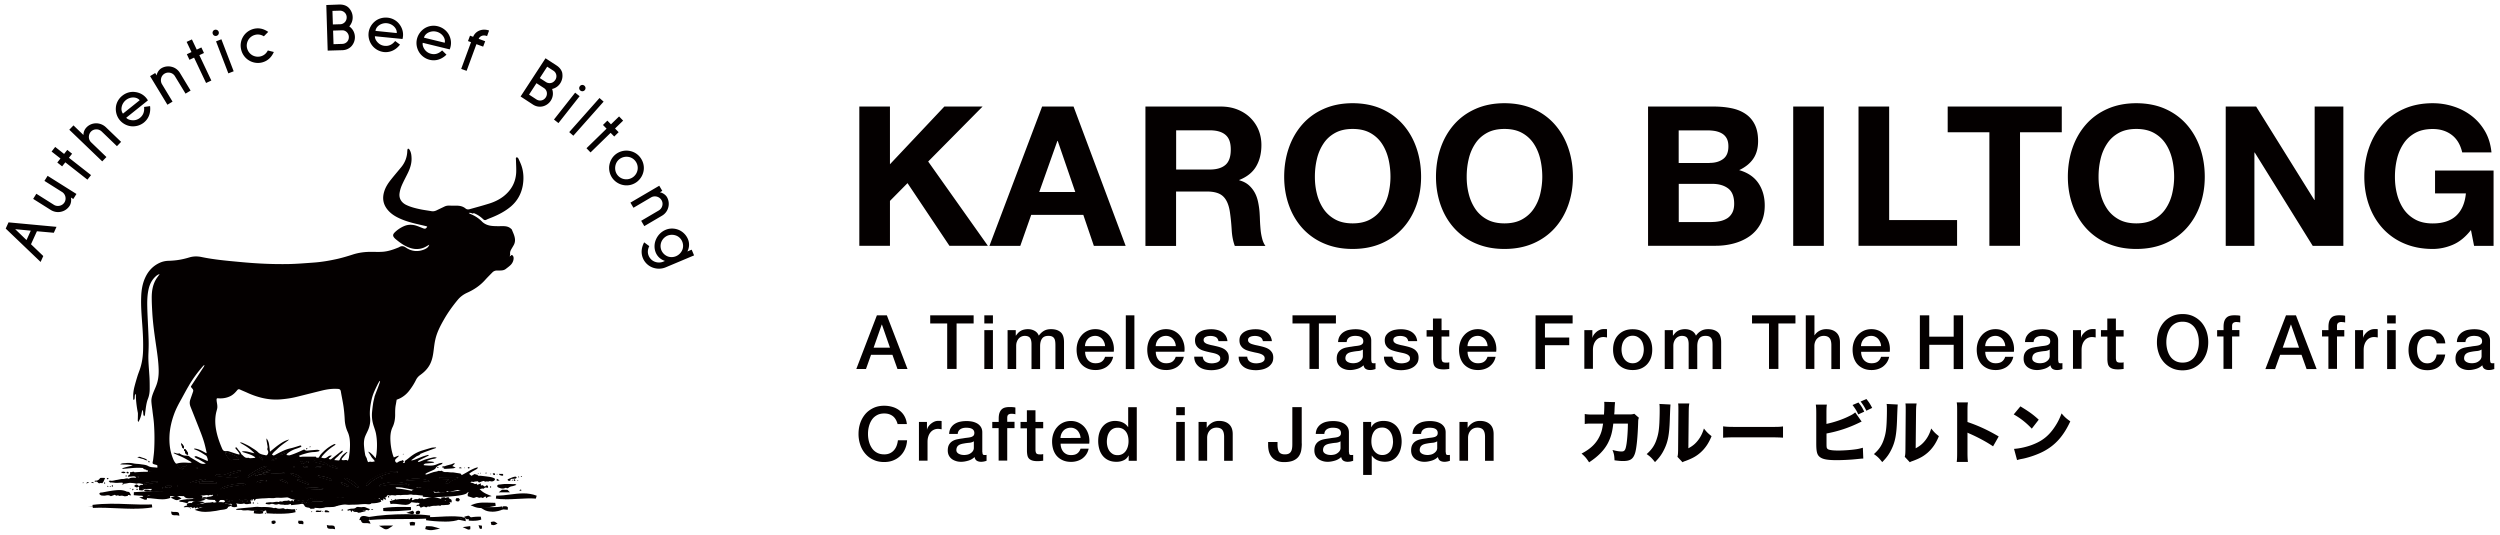 <svg xmlns="http://www.w3.org/2000/svg" width="346" height="74" fill="none"><g fill="#040000" clip-path="url(#a)"><path d="M221.99 57.365c.03-.41.05-.9.05-1.35 0-.14 0-.23-.02-.4l1.51.04q-.05.31-.08 1.14c0 .2-.02.26-.04.56h2.09c.35 0 .46-.02.69-.09l.64.56c-.09.18-.1.28-.11.66-.06 1.96-.22 3.63-.44 4.27-.26.78-.67 1.05-1.63 1.05-.37 0-.6-.02-1.2-.1-.03-.69-.07-.89-.28-1.43.51.14.93.21 1.24.21.45 0 .57-.19.71-1.1.1-.68.18-1.86.18-2.76h-2.02c-.14 1.21-.33 1.88-.74 2.69-.52 1-1.38 1.87-2.61 2.67-.4-.61-.55-.78-1.04-1.21 1.24-.65 1.99-1.37 2.47-2.35.24-.48.37-.93.46-1.52l.05-.28h-1.24c-.94 0-.96 0-1.3.06v-1.39c.35.07.59.08 1.32.08h1.34zm9.21-1.38q-.04.29-.1 2.16c-.07 1.98-.25 2.96-.75 4-.33.69-.68 1.19-1.3 1.81-.46-.58-.64-.75-1.15-1.11.73-.65 1.14-1.25 1.42-2.18.2-.63.29-1.18.34-2.18.02-.47.04-1.11.04-1.62s0-.71-.04-.96zm2.6-.14c-.06.39-.07.5-.08 1.15l-.05 5.05c.59-.32.94-.61 1.3-1.06.39-.49.65-1.01.85-1.68.39.49.54.65 1.06 1.06-.4.99-.9 1.72-1.58 2.31-.55.47-1.04.75-2 1.11-.24.08-.31.11-.44.19l-.7-.75c.07-.27.08-.46.09-.91l.04-5.34v-.27c0-.42 0-.64-.04-.87h1.54zm4.68 3.16c.43.06.77.08 1.74.08h4.81c.96 0 1.3 0 1.74-.07v1.56c-.38-.03-1.01-.05-1.75-.05h-4.8c-.83 0-1.37.02-1.74.06zm14.31-.34c1.03-.21 2.24-.62 3.13-1.07.4-.19.61-.32.84-.52l.89 1.27c-.13.06-.18.08-.32.15-1.45.71-2.92 1.2-4.54 1.5v1.15c0 .76 0 .85.15.99.14.14.66.22 1.48.22.51 0 1.26-.04 1.82-.1.69-.07 1.04-.13 1.58-.29l.06 1.5c-.2 0-.35.02-.96.08-.85.09-1.97.14-2.7.14-1.26 0-1.91-.11-2.32-.41-.42-.3-.53-.74-.53-1.94v-4.16c0-.59-.02-.85-.06-1.18h1.53c-.05.33-.06.54-.06 1.19v1.49zm4.42-2.96c.41.51.53.71.8 1.27l-.83.38c-.19-.45-.42-.82-.79-1.3zm1.09-.49c.37.45.52.68.81 1.24l-.81.39c-.22-.47-.45-.84-.79-1.27l.79-.35zm4.35.77q-.04.29-.1 2.16c-.07 1.98-.25 2.96-.75 4-.33.69-.68 1.19-1.3 1.81-.46-.58-.64-.75-1.15-1.11.73-.65 1.14-1.25 1.42-2.18.2-.63.29-1.18.34-2.18.02-.47.04-1.11.04-1.62s0-.71-.04-.96zm2.61-.14c-.06.39-.07.5-.08 1.15l-.05 5.05c.59-.32.94-.61 1.3-1.06.39-.49.65-1.01.85-1.68.39.49.54.65 1.06 1.06-.4.99-.9 1.72-1.58 2.31-.55.47-1.04.75-2 1.11-.24.08-.31.11-.44.19l-.7-.75c.07-.27.08-.46.09-.91l.04-5.34v-.27c0-.42 0-.64-.04-.87h1.54zm5.55 8.08c.05-.36.06-.69.06-1.34v-5.62c0-.67 0-.94-.06-1.27h1.55c-.05.36-.06.58-.06 1.27v1.44c1.47.5 2.77 1.09 4.32 2l-.78 1.37c-.84-.58-2.09-1.25-3.18-1.73-.18-.08-.22-.09-.36-.17v2.74c0 .61.02.96.06 1.32h-1.55zm8.82-7.68c1.22.74 1.77 1.14 2.53 1.84l-.96 1.24c-.79-.84-1.59-1.46-2.5-1.97l.93-1.12zm-.89 5.88c.87-.06 1.96-.31 2.83-.69 1.21-.5 2.05-1.22 2.79-2.33.43-.64.68-1.15.96-1.89.45.52.62.68 1.21 1.1-.94 2.03-2.06 3.29-3.71 4.16-.76.4-1.85.79-2.76.99q-.24.05-.42.08c-.22.05-.28.07-.48.13l-.42-1.56zm-155.57-47.38v7.99l7.53-7.99h5.29l-7.53 7.61 8.26 11.66h-5.32l-5.8-8.67-2.43 2.46v6.21h-4.24v-19.27zm25.41 0 7.21 19.28h-4.4l-1.46-4.29h-7.21l-1.51 4.29h-4.27l7.29-19.28zm.24 11.83-2.43-7.07h-.05l-2.51 7.07zm20.12-11.83q1.29 0 2.34.42c.69.28 1.29.66 1.78 1.15s.87 1.05 1.13 1.69q.39.96.39 2.07c0 1.13-.24 2.12-.72 2.94q-.72 1.245-2.34 1.89v.05c.52.14.95.36 1.3.66q.51.45.84 1.05c.22.4.37.85.47 1.34s.17.97.2 1.46c.02.31.04.67.05 1.08.02.41.05.84.09 1.27s.12.84.22 1.23q.15.585.45.99h-4.24c-.23-.61-.38-1.34-.43-2.19q-.075-1.275-.24-2.43c-.14-1.01-.45-1.75-.92-2.21-.47-.47-1.23-.7-2.3-.7h-4.24v7.53h-4.24v-19.29zm-1.52 8.72c.97 0 1.7-.22 2.19-.65s.73-1.13.73-2.11-.24-1.62-.73-2.04q-.735-.63-2.19-.63h-4.64v5.43zm10.96-3.01c.43-1.23 1.05-2.31 1.86-3.23s1.8-1.64 2.98-2.16 2.51-.78 3.98-.78 2.83.26 4 .78q1.755.78 2.97 2.16c.81.92 1.43 1.99 1.86 3.23s.65 2.57.65 4.01-.22 2.71-.65 3.93c-.43 1.21-1.05 2.27-1.86 3.17s-1.8 1.61-2.97 2.12-2.5.77-4 .77-2.8-.26-3.98-.77a8.5 8.5 0 0 1-2.98-2.12c-.81-.9-1.43-1.96-1.86-3.17-.43-1.22-.65-2.52-.65-3.93s.22-2.78.65-4.01m3.88 6.37c.19.77.49 1.45.9 2.07q.615.915 1.62 1.47c.67.37 1.48.55 2.43.55s1.76-.18 2.43-.55q1.005-.555 1.62-1.47c.41-.61.72-1.3.9-2.07s.28-1.55.28-2.36-.09-1.66-.28-2.46c-.19-.79-.49-1.5-.9-2.12s-.95-1.12-1.62-1.49-1.48-.55-2.43-.55-1.76.18-2.43.55-1.21.86-1.62 1.49c-.41.62-.72 1.33-.9 2.12-.19.79-.28 1.61-.28 2.46s.09 1.6.28 2.36m17.13-6.37c.43-1.23 1.05-2.31 1.86-3.23s1.8-1.64 2.98-2.16 2.51-.78 3.98-.78 2.83.26 4 .78q1.755.78 2.97 2.16c.81.92 1.43 1.99 1.86 3.23s.65 2.57.65 4.01-.22 2.71-.65 3.93c-.43 1.21-1.05 2.27-1.86 3.17s-1.8 1.61-2.97 2.12-2.5.77-4 .77-2.8-.26-3.98-.77a8.5 8.5 0 0 1-2.98-2.12c-.81-.9-1.43-1.96-1.86-3.17-.43-1.22-.65-2.52-.65-3.93s.22-2.78.65-4.01m3.88 6.37c.19.77.49 1.45.9 2.07q.615.915 1.62 1.47c.67.37 1.48.55 2.43.55s1.76-.18 2.43-.55q1.005-.555 1.62-1.47c.41-.61.72-1.3.9-2.07s.28-1.55.28-2.36-.09-1.66-.28-2.46c-.19-.79-.49-1.5-.9-2.12s-.95-1.12-1.62-1.49-1.48-.55-2.43-.55-1.76.18-2.43.55-1.21.86-1.62 1.49c-.41.62-.72 1.33-.9 2.12-.19.79-.28 1.61-.28 2.46s.09 1.6.28 2.36m33.89-12.08c.92 0 1.75.08 2.51.24s1.4.43 1.94.8q.81.555 1.26 1.47c.3.61.45 1.37.45 2.27q0 1.455-.66 2.43c-.44.65-1.09 1.18-1.96 1.59 1.19.34 2.07.94 2.66 1.8.58.86.88 1.89.88 3.09q0 1.455-.57 2.52t-1.53 1.74c-.64.45-1.37.78-2.19 1s-1.66.32-2.52.32h-9.34v-19.27zm-.54 7.8q1.14 0 1.86-.54c.49-.36.73-.94.73-1.75q0-.675-.24-1.11c-.16-.29-.38-.51-.65-.67s-.58-.27-.93-.34a6.5 6.5 0 0 0-1.09-.09h-3.97v4.51h4.29zm.25 8.18c.41 0 .81-.04 1.19-.12s.71-.22 1-.4c.29-.19.52-.45.69-.77s.26-.74.26-1.24c0-.99-.28-1.7-.84-2.12s-1.3-.63-2.21-.63h-4.62v5.29h4.54zm15.55-15.98v19.28h-4.24v-19.28zm9.04 0v15.71h9.4v3.56h-13.64v-19.27zm8.1 3.56v-3.56h15.79v3.56h-5.78v15.71h-4.24v-15.71h-5.78zm17.28 2.15c.43-1.23 1.05-2.31 1.86-3.23s1.8-1.64 2.98-2.16 2.51-.78 3.98-.78 2.83.26 4 .78q1.755.78 2.97 2.16c.81.92 1.43 1.99 1.86 3.23s.65 2.57.65 4.01-.22 2.71-.65 3.93c-.43 1.21-1.05 2.27-1.86 3.17s-1.8 1.61-2.97 2.12-2.5.77-4 .77-2.8-.26-3.98-.77a8.5 8.5 0 0 1-2.98-2.12c-.81-.9-1.43-1.96-1.86-3.17-.43-1.22-.65-2.52-.65-3.93s.22-2.78.65-4.01m3.88 6.37c.19.77.49 1.45.9 2.07q.615.915 1.62 1.47c.67.37 1.48.55 2.43.55s1.76-.18 2.43-.55q1.005-.555 1.62-1.47c.41-.61.72-1.3.9-2.07s.28-1.55.28-2.36-.09-1.66-.28-2.46c-.19-.79-.49-1.5-.9-2.12s-.95-1.12-1.62-1.49-1.48-.55-2.43-.55-1.76.18-2.43.55-1.21.86-1.62 1.49c-.41.62-.72 1.33-.9 2.12-.19.79-.28 1.61-.28 2.46s.09 1.6.28 2.36m21.53-12.08 8.05 12.93h.05v-12.93h3.97v19.28h-4.24l-8.02-12.91h-.05v12.91h-3.97v-19.28zm27.22 19.13c-.92.39-1.85.58-2.78.58-1.48 0-2.8-.26-3.98-.77a8.5 8.5 0 0 1-2.98-2.12c-.81-.9-1.43-1.96-1.86-3.17-.43-1.22-.65-2.52-.65-3.93s.22-2.78.65-4.01 1.05-2.31 1.86-3.23 1.8-1.64 2.98-2.16 2.51-.78 3.98-.78q1.485 0 2.88.45c.93.3 1.76.73 2.51 1.31s1.36 1.29 1.85 2.13c.49.85.78 1.82.89 2.92h-4.05c-.25-1.08-.74-1.89-1.46-2.43s-1.59-.81-2.62-.81c-.95 0-1.76.18-2.43.55s-1.21.86-1.62 1.49c-.41.62-.72 1.33-.9 2.12-.19.79-.28 1.61-.28 2.46s.09 1.6.28 2.36q.285 1.14.9 2.07.615.915 1.62 1.47c.67.37 1.48.55 2.43.55 1.4 0 2.49-.36 3.25-1.07s1.21-1.74 1.34-3.09h-4.27v-3.16h8.1v10.42h-2.7l-.43-2.19c-.76.97-1.59 1.65-2.51 2.04m-218.11 9.77h1.38l2.86 7.43h-1.39l-.7-1.97h-2.96l-.7 1.97h-1.34zm-.46 4.47h2.27l-1.11-3.19h-.03l-1.12 3.19zm7.84-4.47h6.01v1.12h-2.36v6.3h-1.3v-6.3h-2.35zm7.49 0h1.19v1.12h-1.19zm0 2.05h1.19v5.38h-1.19zm3.23 0h1.12v.75h.03c.09-.13.19-.25.29-.36a1.6 1.6 0 0 1 .79-.46c.17-.04.36-.07.57-.07.33 0 .63.07.91.22s.48.37.6.68c.2-.28.43-.5.7-.66s.59-.24.99-.24c.57 0 1.01.14 1.33.42s.47.74.47 1.39v3.71h-1.19v-3.14c0-.21 0-.41-.02-.59s-.05-.33-.12-.46a.67.67 0 0 0-.3-.3c-.14-.07-.31-.1-.54-.1-.4 0-.69.12-.87.38-.18.25-.27.6-.27 1.06v3.15h-1.19v-3.45c0-.37-.07-.66-.2-.85-.14-.19-.38-.29-.74-.29a1.12 1.12 0 0 0-.82.36c-.11.12-.19.26-.26.44-.07.17-.1.37-.1.59v3.19h-1.19v-5.38zm10.72 2.99q0 .315.09.6t.27.51c.12.15.27.26.45.35s.39.13.64.13c.35 0 .63-.07.84-.22s.37-.37.47-.67h1.12c-.06.29-.17.55-.32.78s-.34.42-.55.58c-.22.16-.46.27-.72.35q-.405.12-.84.12c-.42 0-.8-.07-1.12-.21s-.6-.33-.83-.58-.39-.55-.51-.89c-.11-.35-.17-.73-.17-1.14 0-.38.06-.74.18-1.09.12-.34.29-.64.52-.9.22-.26.5-.47.82-.62s.68-.23 1.08-.23c.42 0 .8.09 1.14.26.34.18.62.41.84.7s.38.63.48 1 .13.77.08 1.17zm2.76-.78q-.015-.285-.12-.54t-.27-.45a1.2 1.2 0 0 0-.42-.31c-.16-.08-.34-.12-.55-.12s-.4.04-.57.11-.32.17-.44.3-.22.28-.29.45-.11.36-.12.56zm2.87-4.26H157v7.43h-1.19zm4.15 5.04q0 .315.09.6t.27.51c.12.15.27.26.45.35s.39.13.64.13c.35 0 .63-.07.84-.22s.37-.37.47-.67h1.12c-.06.29-.17.55-.32.78s-.34.42-.55.58c-.22.16-.46.27-.72.35q-.405.12-.84.12c-.42 0-.8-.07-1.12-.21s-.6-.33-.83-.58-.39-.55-.51-.89c-.11-.35-.17-.73-.17-1.14 0-.38.06-.74.18-1.09.12-.34.29-.64.52-.9.22-.26.5-.47.82-.62s.68-.23 1.08-.23c.42 0 .8.09 1.14.26.34.18.62.41.84.7s.38.63.48 1 .13.77.08 1.17zm2.77-.78q-.015-.285-.12-.54t-.27-.45a1.2 1.2 0 0 0-.42-.31c-.16-.08-.34-.12-.55-.12s-.4.04-.57.11-.32.17-.44.3-.22.28-.29.45-.11.36-.12.56zm3.73 1.44c.03.35.17.59.4.73s.5.21.82.21c.11 0 .24 0 .38-.03.14-.02.28-.05.4-.1s.23-.12.31-.21.12-.22.11-.37c0-.15-.06-.28-.17-.37-.1-.1-.24-.17-.4-.23s-.35-.11-.56-.15-.42-.09-.63-.14c-.22-.05-.44-.11-.64-.18a1.9 1.9 0 0 1-.55-.28q-.24-.18-.39-.45c-.1-.18-.15-.41-.15-.68 0-.29.07-.54.21-.73q.21-.3.54-.48c.22-.12.46-.21.73-.25.27-.05.52-.07.76-.07.28 0 .54.03.8.09.25.06.48.15.69.29q.3.195.51.51c.13.21.22.47.25.76h-1.24q-.09-.42-.39-.57c-.21-.1-.44-.15-.7-.15-.08 0-.18 0-.3.02-.12.01-.22.04-.32.08s-.19.09-.25.17c-.07.07-.1.17-.1.29 0 .15.05.26.15.35s.23.17.4.22.35.11.56.15.42.09.64.14c.21.05.43.11.63.18s.39.16.56.28c.16.12.29.27.4.45.1.18.15.4.15.67 0 .32-.07.59-.22.81s-.33.4-.57.54q-.345.21-.78.3t-.84.09c-.34 0-.65-.04-.94-.11-.29-.08-.54-.19-.75-.35s-.38-.35-.5-.58-.19-.51-.19-.83h1.19zm6.15 0c.03.35.17.59.4.73s.5.21.82.21c.11 0 .24 0 .38-.03.14-.02.28-.05.4-.1s.23-.12.31-.21.12-.22.11-.37c0-.15-.06-.28-.17-.37-.1-.1-.24-.17-.4-.23s-.35-.11-.56-.15-.42-.09-.63-.14c-.22-.05-.44-.11-.64-.18a1.9 1.9 0 0 1-.55-.28q-.24-.18-.39-.45c-.1-.18-.15-.41-.15-.68 0-.29.07-.54.21-.73q.21-.3.54-.48c.22-.12.46-.21.73-.25.27-.05.52-.07.76-.07.28 0 .54.03.8.09.25.06.48.15.69.29q.3.195.51.51c.13.21.22.47.25.76h-1.24q-.09-.42-.39-.57c-.21-.1-.44-.15-.7-.15-.08 0-.18 0-.3.02-.12.01-.22.04-.32.08s-.19.09-.25.17c-.07.07-.1.17-.1.29 0 .15.05.26.15.35s.23.17.4.22.35.11.56.15.42.09.64.14c.21.05.43.11.63.18s.39.16.56.28c.16.12.29.27.4.45.1.18.15.4.15.67 0 .32-.07.59-.22.81s-.33.4-.57.54q-.345.21-.78.3t-.84.09c-.34 0-.65-.04-.94-.11-.29-.08-.54-.19-.75-.35s-.38-.35-.5-.58-.19-.51-.19-.83h1.19zm6.27-5.7h6.01v1.12h-2.36v6.3h-1.3v-6.3h-2.35zm10.92 6.23c0 .15.02.25.06.31s.11.09.22.09h.12s.1 0 .17-.02v.82s-.1.03-.16.05c-.07.02-.13.03-.2.05s-.14.02-.21.03-.13.01-.18.01q-.36 0-.6-.15c-.16-.1-.26-.27-.31-.51-.24.23-.53.4-.87.5s-.67.16-.99.16c-.24 0-.48-.03-.7-.1s-.42-.16-.59-.29-.31-.29-.41-.49q-.15-.3-.15-.69 0-.495.18-.81c.12-.21.28-.37.48-.49s.42-.2.67-.25.49-.09.74-.12c.21-.04.42-.07.61-.09s.37-.05.52-.09a.8.8 0 0 0 .35-.19c.09-.09.13-.22.13-.39 0-.15-.04-.28-.11-.38a.64.64 0 0 0-.27-.22c-.11-.05-.23-.09-.36-.1-.13-.02-.26-.03-.38-.03-.33 0-.61.07-.82.21s-.34.35-.36.65h-1.19c.02-.35.1-.63.25-.86s.33-.41.56-.55.48-.24.76-.29.58-.08.87-.08c.26 0 .52.03.78.08q.39.09.69.27c.2.12.37.29.49.48.12.2.19.44.19.72v2.77zm-1.18-1.5c-.18.12-.4.19-.67.21-.26.02-.53.06-.79.11-.12.02-.25.05-.36.09-.12.04-.22.09-.31.16s-.16.15-.21.26-.08.24-.08.39c0 .13.04.24.11.33.08.09.17.16.28.21s.23.09.35.11c.13.02.25.03.35.03.13 0 .27-.02.43-.05.15-.03.3-.09.43-.18.13-.08.25-.19.34-.32a.8.8 0 0 0 .13-.47zm4.1.97c.03.35.17.59.4.73s.5.21.82.21c.11 0 .24 0 .38-.03.14-.02.28-.05.4-.1s.23-.12.31-.21.12-.22.11-.37c0-.15-.06-.28-.17-.37-.1-.1-.24-.17-.4-.23s-.35-.11-.56-.15-.42-.09-.63-.14c-.22-.05-.44-.11-.64-.18a1.9 1.9 0 0 1-.55-.28q-.24-.18-.39-.45c-.1-.18-.15-.41-.15-.68 0-.29.07-.54.21-.73q.21-.3.54-.48c.22-.12.46-.21.73-.25.27-.05.52-.07.76-.07.28 0 .54.03.8.09.25.06.48.15.69.29q.3.195.51.51c.13.21.22.47.25.76h-1.24q-.09-.42-.39-.57c-.21-.1-.44-.15-.7-.15-.08 0-.18 0-.3.02-.12.01-.22.04-.32.08s-.19.09-.25.17c-.07.07-.1.17-.1.29 0 .15.05.26.15.35s.23.17.4.22.35.11.56.15.42.09.64.14c.21.05.43.11.63.18s.39.16.56.28c.16.12.29.27.4.45.1.18.15.4.15.67 0 .32-.07.59-.22.81s-.33.4-.57.54q-.345.21-.78.3t-.84.09c-.34 0-.65-.04-.94-.11-.29-.08-.54-.19-.75-.35s-.38-.35-.5-.58-.19-.51-.19-.83h1.19zm4.71-3.65h.89v-1.61h1.19v1.61h1.07v.88h-1.07v2.87c0 .12 0 .23.02.32.01.09.04.17.07.23s.09.11.17.14.18.05.31.05h.25c.08 0 .17-.02.25-.04v.92c-.13.01-.26.03-.38.04s-.25.02-.38.02q-.465 0-.75-.09c-.19-.06-.34-.15-.45-.26a.9.9 0 0 1-.22-.43c-.04-.17-.06-.37-.07-.59v-3.17h-.89v-.88zm5.68 2.99q0 .315.09.6t.27.51c.12.15.27.26.45.35s.39.13.64.13c.35 0 .63-.07.84-.22s.37-.37.47-.67h1.12c-.06.29-.17.55-.32.78s-.34.42-.55.58c-.22.16-.46.27-.72.35q-.405.12-.84.12c-.42 0-.8-.07-1.12-.21s-.6-.33-.83-.58-.39-.55-.51-.89c-.11-.35-.17-.73-.17-1.14 0-.38.06-.74.18-1.09.12-.34.29-.64.52-.9.22-.26.5-.47.82-.62s.68-.23 1.08-.23c.42 0 .8.09 1.14.26.34.18.62.41.84.7s.38.63.48 1 .13.77.08 1.17zm2.77-.78q-.015-.285-.12-.54t-.27-.45a1.2 1.2 0 0 0-.42-.31c-.16-.08-.34-.12-.55-.12s-.4.04-.57.11-.32.17-.44.3-.22.28-.29.45-.11.36-.12.56zm6.64-4.26h5.13v1.12h-3.83v1.95h3.36v1.06h-3.36v3.3h-1.3zm6.75 2.05h1.11v1.04h.02c.03-.15.1-.29.2-.43s.22-.26.36-.38.3-.21.47-.28.35-.1.53-.1h.29c.05 0 .11.01.16.02v1.14c-.08-.01-.17-.03-.25-.04s-.17-.02-.25-.02q-.3 0-.57.12c-.18.08-.33.2-.46.35-.13.16-.24.35-.31.58-.08.23-.11.49-.11.79v2.56h-1.19v-5.38zm6.69 5.52c-.43 0-.81-.07-1.15-.21s-.62-.34-.85-.59a2.6 2.6 0 0 1-.53-.89q-.18-.525-.18-1.14c0-.41.06-.79.18-1.13a2.45 2.45 0 0 1 1.38-1.48c.34-.14.72-.21 1.15-.21s.81.07 1.15.21.62.34.85.59.41.55.53.89.18.72.18 1.13-.06.8-.18 1.14-.3.64-.53.89-.52.45-.85.59c-.34.14-.72.21-1.15.21m0-.94c.26 0 .49-.05.69-.17.19-.11.35-.26.48-.44.12-.18.22-.38.28-.61a2.7 2.7 0 0 0 0-1.38c-.06-.23-.15-.43-.28-.61-.12-.18-.29-.32-.48-.43s-.42-.17-.69-.17-.49.06-.69.17c-.19.11-.35.25-.48.43s-.22.38-.28.61a2.7 2.7 0 0 0 0 1.38c.06.22.15.43.28.61.12.18.28.33.48.44.19.11.42.17.69.17m4.45-4.58h1.12v.75h.03c.09-.13.19-.25.29-.36a1.6 1.6 0 0 1 .79-.46c.17-.04.36-.07.57-.07.33 0 .63.07.91.22s.48.37.6.68c.2-.28.43-.5.7-.66s.59-.24.99-.24c.57 0 1.01.14 1.33.42s.47.74.47 1.39v3.71h-1.19v-3.14c0-.21 0-.41-.02-.59s-.05-.33-.12-.46a.67.67 0 0 0-.3-.3c-.14-.07-.31-.1-.54-.1-.4 0-.69.12-.87.38-.18.25-.27.6-.27 1.06v3.15h-1.19v-3.45c0-.37-.07-.66-.2-.85-.14-.19-.38-.29-.74-.29a1.12 1.12 0 0 0-.82.36c-.11.12-.19.26-.26.44-.07.17-.1.37-.1.59v3.19h-1.19v-5.38zm12.07-2.05h6.01v1.12h-2.36v6.3h-1.3v-6.3h-2.35zm7.45 0h1.19v2.76h.02c.15-.24.36-.45.65-.61q.435-.24.96-.24c.59 0 1.05.15 1.39.46s.51.76.51 1.37v3.69h-1.19v-3.38c-.01-.42-.1-.73-.27-.92s-.43-.29-.78-.29c-.2 0-.38.04-.54.11s-.29.17-.41.3-.2.28-.26.45-.09.36-.09.55v3.17h-1.19v-7.43zm7.65 5.04q0 .315.09.6t.27.51c.12.15.27.26.45.35s.39.13.64.13c.35 0 .63-.07.84-.22s.37-.37.47-.67h1.12c-.06.29-.17.55-.32.78s-.34.42-.55.58c-.22.16-.46.27-.72.35q-.405.12-.84.12c-.42 0-.8-.07-1.12-.21s-.6-.33-.83-.58-.39-.55-.51-.89c-.11-.35-.17-.73-.17-1.14 0-.38.06-.74.18-1.09.12-.34.29-.64.52-.9.22-.26.5-.47.82-.62s.68-.23 1.08-.23c.42 0 .8.09 1.14.26.34.18.62.41.84.7s.38.63.48 1 .13.77.08 1.17zm2.76-.78q-.015-.285-.12-.54t-.27-.45a1.2 1.2 0 0 0-.42-.31c-.16-.08-.34-.12-.55-.12s-.4.04-.57.11-.32.17-.44.3-.22.28-.29.45-.11.36-.12.56zm5.37-4.26h1.3v2.95h3.38v-2.95h1.3v7.43h-1.3v-3.35h-3.38v3.35h-1.3zm9.05 5.04q0 .315.09.6t.27.51c.12.15.27.26.45.35s.39.13.64.13c.35 0 .63-.07.84-.22s.37-.37.47-.67h1.12c-.06.29-.17.55-.32.78s-.34.42-.55.58c-.22.16-.46.27-.72.35q-.405.12-.84.12c-.42 0-.8-.07-1.12-.21s-.6-.33-.83-.58-.39-.55-.51-.89c-.11-.35-.17-.73-.17-1.14 0-.38.06-.74.18-1.09.12-.34.29-.64.52-.9.22-.26.5-.47.82-.62s.68-.23 1.08-.23c.42 0 .8.09 1.14.26.34.18.62.41.84.7s.38.63.48 1 .13.77.08 1.17zm2.77-.78q-.015-.285-.12-.54t-.27-.45a1.2 1.2 0 0 0-.42-.31c-.16-.08-.34-.12-.55-.12s-.4.04-.57.11-.32.17-.44.3-.22.28-.29.45-.11.36-.12.56zm7.34 1.97c0 .15.02.25.06.31s.11.09.22.09h.12s.1 0 .17-.02v.82s-.1.03-.16.05c-.07.02-.13.03-.2.05s-.14.02-.21.03-.13.01-.18.01q-.36 0-.6-.15c-.16-.1-.26-.27-.31-.51-.24.23-.53.4-.87.5s-.67.16-.99.16c-.24 0-.48-.03-.7-.1s-.42-.16-.59-.29-.31-.29-.41-.49q-.15-.3-.15-.69 0-.495.18-.81c.12-.21.28-.37.48-.49s.42-.2.67-.25.49-.09.74-.12c.21-.04.42-.07.61-.09s.37-.05.52-.09a.8.8 0 0 0 .35-.19c.09-.09.13-.22.13-.39 0-.15-.04-.28-.11-.38a.64.64 0 0 0-.27-.22c-.11-.05-.23-.09-.36-.1-.13-.02-.26-.03-.38-.03-.33 0-.61.07-.82.21s-.34.35-.36.65h-1.19c.02-.35.1-.63.25-.86s.33-.41.56-.55.48-.24.76-.29.58-.08.87-.08c.26 0 .52.03.78.08q.39.09.69.27c.2.12.37.29.49.48.12.2.19.44.19.72v2.77zm-1.19-1.5c-.18.12-.4.19-.67.21-.26.02-.53.06-.79.11-.12.02-.25.05-.36.09-.12.04-.22.09-.31.16s-.16.15-.21.26-.08.24-.08.39c0 .13.04.24.11.33.08.09.17.16.28.21s.23.09.35.11c.13.02.25.03.35.03.13 0 .27-.02.43-.05.15-.03.3-.09.43-.18.13-.08.25-.19.34-.32a.8.8 0 0 0 .13-.47zm3.22-2.68h1.11v1.04h.02c.03-.15.1-.29.2-.43s.22-.26.36-.38.3-.21.47-.28.35-.1.53-.1h.29c.05 0 .11.01.16.02v1.14c-.08-.01-.17-.03-.25-.04s-.17-.02-.25-.02q-.3 0-.57.12c-.18.08-.33.2-.46.35-.13.16-.24.35-.31.58-.08.23-.11.49-.11.79v2.56h-1.19v-5.38zm3.86 0h.89v-1.61h1.19v1.61h1.07v.88h-1.07v2.87c0 .12 0 .23.02.32.01.09.04.17.07.23s.09.11.17.14.18.05.31.05h.25c.08 0 .17-.02.25-.04v.92c-.13.01-.26.03-.38.04s-.25.02-.38.02q-.465 0-.75-.09c-.19-.06-.34-.15-.45-.26a.9.9 0 0 1-.22-.43c-.04-.17-.06-.37-.07-.59v-3.17h-.89v-.88zm11.31-2.23c.55 0 1.05.1 1.49.31s.81.49 1.12.84c.3.35.54.77.7 1.24q.24.705.24 1.5c0 .53-.08 1.04-.24 1.51s-.4.88-.7 1.24c-.31.35-.68.63-1.12.84-.44.2-.94.31-1.49.31s-1.05-.1-1.49-.31-.81-.48-1.12-.84a3.6 3.6 0 0 1-.7-1.24 4.6 4.6 0 0 1-.24-1.51c0-.54.08-1.03.24-1.5s.4-.88.7-1.24c.3-.35.68-.63 1.12-.84s.94-.31 1.49-.31m0 1.06q-.6 0-1.02.24c-.29.16-.52.37-.7.64s-.31.57-.4.91-.13.69-.13 1.04.04.7.13 1.04.22.64.4.91.41.48.7.64q.435.24 1.02.24c.39 0 .74-.08 1.02-.24.29-.16.52-.37.7-.64s.31-.57.4-.91.13-.69.13-1.04-.04-.7-.13-1.04-.22-.64-.4-.91-.42-.48-.7-.64q-.435-.24-1.02-.24m4.79 1.17h.88v-.45c0-.34.04-.62.12-.83s.19-.37.33-.49.3-.19.47-.23.36-.06.56-.06c.38 0 .66.02.83.07v.93c-.08-.02-.16-.04-.24-.05-.09 0-.19-.02-.31-.02-.16 0-.3.04-.41.12s-.17.22-.17.45v.55h1.01v.88h-1.01v4.49h-1.19v-4.49h-.88v-.88zm9.52-2.05h1.38l2.86 7.43h-1.39l-.7-1.97h-2.96l-.7 1.97h-1.34zm-.46 4.47h2.27l-1.11-3.19h-.03l-1.12 3.19zm5.46-2.42h.88v-.45c0-.34.04-.62.12-.83s.19-.37.33-.49.3-.19.47-.23.36-.06.56-.06c.38 0 .66.02.83.07v.93c-.08-.02-.16-.04-.24-.05-.09 0-.19-.02-.31-.02-.16 0-.3.04-.41.12s-.17.22-.17.45v.55h1.01v.88h-1.01v4.49h-1.19v-4.49h-.88v-.88zm4.56 0h1.11v1.04h.02c.03-.15.1-.29.2-.43s.22-.26.36-.38.3-.21.47-.28.35-.1.53-.1h.29c.05 0 .11.01.16.02v1.14c-.08-.01-.17-.03-.25-.04s-.17-.02-.25-.02q-.3 0-.57.12c-.18.08-.33.2-.46.35-.13.16-.24.35-.31.58-.08.23-.11.49-.11.79v2.56h-1.19v-5.38zm4.44-2.05h1.19v1.12h-1.19zm0 2.05h1.19v5.38h-1.19zm6.85 1.8c-.05-.33-.18-.58-.4-.75s-.49-.25-.83-.25c-.15 0-.32.03-.49.08s-.33.15-.48.29-.27.34-.36.59q-.15.375-.15.99c0 .22.03.44.08.67.05.22.13.42.25.59.11.17.26.31.44.42s.4.16.66.16c.35 0 .63-.11.86-.32s.37-.52.42-.9h1.19c-.11.7-.38 1.24-.8 1.61s-.98.56-1.67.56c-.42 0-.8-.07-1.12-.21s-.59-.34-.82-.58-.39-.54-.5-.88a3.6 3.6 0 0 1-.17-1.1c0-.39.05-.78.17-1.13s.28-.66.5-.92.5-.46.83-.61.72-.22 1.16-.22c.31 0 .61.04.89.12q.42.12.75.36t.54.6c.14.24.22.53.25.86h-1.19zm7.41 2.38c0 .15.02.25.06.31s.11.09.22.09h.12s.1 0 .17-.02v.82s-.1.03-.16.05c-.07.02-.13.03-.2.05s-.14.02-.21.03-.13.01-.18.01q-.36 0-.6-.15c-.16-.1-.26-.27-.31-.51-.24.23-.53.4-.87.5s-.67.16-.99.16c-.24 0-.48-.03-.7-.1s-.42-.16-.59-.29-.31-.29-.41-.49q-.15-.3-.15-.69 0-.495.18-.81c.12-.21.28-.37.48-.49s.42-.2.67-.25.49-.09.74-.12c.21-.04.42-.07.61-.09s.37-.05.52-.09a.8.8 0 0 0 .35-.19c.09-.09.13-.22.13-.39 0-.15-.04-.28-.11-.38a.64.64 0 0 0-.27-.22c-.11-.05-.23-.09-.36-.1-.13-.02-.26-.03-.38-.03-.33 0-.61.07-.82.21s-.34.35-.36.65h-1.19c.02-.35.1-.63.25-.86s.33-.41.56-.55.48-.24.76-.29.58-.08.87-.08c.26 0 .52.03.78.08q.39.09.69.27c.2.12.37.29.49.48.12.2.19.44.19.72v2.77zm-1.19-1.5c-.18.12-.4.19-.67.21-.26.02-.53.06-.79.11-.12.02-.25.05-.36.09-.12.04-.22.09-.31.16s-.16.15-.21.26-.08.24-.08.39c0 .13.04.24.11.33.08.09.17.16.28.21s.23.09.35.11c.13.02.25.03.35.03.13 0 .27-.02.43-.05.15-.03.3-.09.43-.18.13-.08.25-.19.34-.32a.8.8 0 0 0 .13-.47zm-219.22 10.33c-.05-.21-.13-.41-.23-.59s-.22-.34-.37-.47-.33-.23-.54-.31c-.2-.07-.44-.11-.71-.11q-.6 0-1.02.24c-.29.16-.52.37-.7.64s-.31.57-.4.91-.13.69-.13 1.04.04.7.13 1.04.22.64.4.91.41.48.7.64q.435.24 1.02.24c.29 0 .55-.05.77-.15q.33-.15.57-.42c.16-.18.28-.38.37-.62s.15-.49.18-.76h1.27c-.03.44-.12.85-.29 1.22a2.92 2.92 0 0 1-1.64 1.57c-.37.15-.79.22-1.24.22-.55 0-1.05-.1-1.49-.31-.44-.2-.81-.48-1.12-.84a3.6 3.6 0 0 1-.7-1.24 4.6 4.6 0 0 1-.24-1.51c0-.54.08-1.03.24-1.5s.4-.88.7-1.24c.3-.35.68-.63 1.12-.84s.94-.31 1.49-.31c.42 0 .81.06 1.17.17.37.11.69.28.97.5s.51.48.68.8c.17.31.28.67.32 1.07h-1.3zm2.95-.31h1.11v1.04h.02c.03-.15.1-.29.2-.43s.22-.27.36-.38.3-.21.47-.28.35-.1.53-.1c.14 0 .23 0 .29.01.05 0 .11.01.16.02v1.14c-.08-.01-.17-.03-.25-.04-.09-.01-.17-.02-.25-.02q-.3 0-.57.12c-.18.08-.33.2-.46.35-.13.16-.24.35-.31.58-.08.23-.11.49-.11.79v2.56h-1.19v-5.38zm8.79 4.18c0 .15.02.25.06.31s.11.09.22.09h.12s.1 0 .17-.02v.82s-.1.03-.16.05c-.07.02-.13.03-.2.05l-.21.03c-.07.01-.13.01-.18.01q-.36 0-.6-.15c-.16-.1-.26-.27-.31-.51-.24.23-.53.4-.87.5s-.67.16-.99.16c-.24 0-.48-.03-.7-.1s-.42-.16-.59-.29-.31-.29-.41-.49q-.15-.3-.15-.69 0-.495.18-.81c.12-.21.28-.37.48-.49s.42-.2.67-.25.49-.09.74-.12c.21-.04.42-.07.61-.09s.37-.05.52-.09a.8.8 0 0 0 .35-.19c.09-.09.13-.22.13-.39 0-.15-.04-.28-.11-.37a.64.64 0 0 0-.27-.22c-.11-.05-.23-.09-.36-.1-.13-.02-.26-.03-.38-.03-.33 0-.61.07-.82.21s-.34.35-.36.65h-1.19c.02-.35.1-.63.25-.86s.33-.41.56-.55.48-.24.76-.29c.28-.06.58-.08.87-.08.26 0 .52.03.78.08q.39.09.69.27c.2.12.37.29.49.48.12.2.19.44.19.72v2.77zm-1.19-1.5c-.18.12-.4.19-.67.21-.26.02-.53.06-.79.11-.12.02-.25.05-.36.09-.12.04-.22.09-.31.16s-.16.15-.21.26-.08.24-.08.39c0 .13.04.24.11.33.08.09.17.16.28.21s.23.09.35.11c.13.02.25.03.35.03.13 0 .27-.02.43-.05.15-.03.3-.09.43-.18.13-.08.25-.19.34-.32a.8.8 0 0 0 .13-.47zm2.56-2.68h.88v-.45c0-.34.04-.62.12-.83s.19-.37.33-.49.3-.19.47-.23.36-.06.56-.06c.38 0 .66.02.83.07v.93c-.08-.02-.16-.04-.24-.05a3 3 0 0 0-.31-.02c-.16 0-.3.04-.41.11s-.17.23-.17.45v.55h1.01v.88h-1.01v4.49h-1.19v-4.49h-.88v-.88zm3.89 0h.89v-1.61h1.19v1.61h1.07v.88h-1.07v2.87c0 .12 0 .23.02.32.01.09.04.17.07.23s.09.11.17.14.18.05.31.05h.25c.08 0 .17-.02.25-.04v.92c-.13.01-.26.03-.38.04s-.25.02-.38.02q-.465 0-.75-.09c-.19-.06-.34-.15-.45-.26a.9.9 0 0 1-.22-.43c-.04-.17-.06-.37-.07-.59v-3.17h-.89v-.88zm5.56 3q0 .315.09.6t.27.51c.12.15.27.26.45.35s.39.13.64.13c.35 0 .63-.07.84-.22s.37-.37.47-.67h1.12c-.06.29-.17.55-.32.78s-.34.42-.55.58c-.22.16-.46.27-.72.35q-.405.12-.84.12c-.42 0-.8-.07-1.12-.21-.33-.14-.6-.33-.83-.58s-.39-.55-.51-.89c-.11-.35-.17-.73-.17-1.14 0-.38.06-.74.18-1.09.12-.34.29-.65.52-.9.22-.26.5-.47.82-.62s.68-.23 1.08-.23q.63 0 1.14.27c.34.18.62.41.84.7s.38.63.48 1c.1.38.13.77.08 1.17h-3.95zm2.76-.78q-.015-.285-.12-.54t-.27-.45a1.2 1.2 0 0 0-.42-.31c-.17-.08-.34-.12-.55-.12s-.4.04-.57.11-.32.17-.44.3-.22.28-.29.45-.11.36-.12.56zm7.78 3.16h-1.12v-.73h-.02c-.16.31-.39.54-.7.67-.3.14-.63.2-.97.2-.42 0-.79-.07-1.11-.22a2.2 2.2 0 0 1-.79-.61 2.7 2.7 0 0 1-.47-.91c-.1-.35-.16-.73-.16-1.13 0-.49.07-.9.2-1.26.13-.35.31-.64.53-.87s.47-.4.75-.5c.28-.11.57-.16.86-.16.17 0 .34.02.51.05s.34.08.5.15a1.8 1.8 0 0 1 .78.65h.02v-2.75h1.19v7.43zm-4.14-2.63c0 .23.03.45.09.68.06.22.15.42.27.59s.28.31.46.42.41.16.67.16.49-.06.68-.17.35-.26.47-.44.21-.38.27-.61q.09-.345.09-.69c0-.6-.13-1.06-.4-1.39s-.63-.5-1.09-.5c-.28 0-.51.06-.7.17s-.35.26-.47.45c-.12.18-.21.39-.26.62s-.08.47-.08.71m9.6-4.8h1.19v1.12h-1.19zm0 2.05h1.19v5.38h-1.19zm3.1 0h1.12v.79l.02.02c.18-.3.42-.53.71-.7s.61-.25.97-.25c.59 0 1.05.15 1.39.46s.51.76.51 1.37v3.69h-1.19v-3.38c-.01-.42-.1-.73-.27-.92s-.43-.29-.78-.29c-.2 0-.38.04-.54.11s-.29.17-.41.3c-.11.13-.2.28-.26.45s-.09.36-.09.55v3.17h-1.19v-5.38zm14.28 2.99c0 .33-.03.64-.08.95-.06.31-.17.58-.34.82s-.42.44-.74.58-.75.22-1.28.22c-.4 0-.73-.06-1.01-.18s-.51-.29-.69-.5-.31-.46-.4-.75c-.08-.29-.12-.61-.12-.95v-.4h1.3v.38c0 .42.07.75.21.98s.41.35.81.35q.315 0 .51-.09c.14-.06.24-.15.32-.28.08-.12.13-.27.16-.45s.04-.38.04-.61v-5.11h1.3v5.03zm6.54 1.19c0 .15.02.25.06.31s.11.09.22.09h.12s.1 0 .17-.02v.82s-.1.03-.16.05c-.07.02-.13.03-.2.05l-.21.03c-.07 0-.13.01-.18.01q-.36 0-.6-.15c-.16-.1-.26-.27-.31-.51-.24.23-.53.4-.87.5s-.67.16-.99.16c-.24 0-.48-.03-.7-.1s-.42-.16-.59-.29-.31-.29-.41-.49q-.15-.3-.15-.69 0-.495.18-.81c.12-.21.28-.37.48-.49s.42-.2.67-.25.49-.09.74-.12c.21-.04.42-.07.61-.09s.37-.05.52-.09a.8.8 0 0 0 .35-.19c.09-.09.13-.22.13-.39 0-.15-.04-.28-.11-.37a.64.64 0 0 0-.27-.22c-.11-.05-.23-.09-.36-.1-.13-.02-.26-.03-.38-.03-.33 0-.61.07-.82.21s-.34.35-.36.65h-1.19c.02-.35.1-.63.25-.86s.33-.41.56-.55.48-.24.76-.29c.28-.06.58-.08.87-.08.26 0 .52.03.78.08q.39.09.69.27c.2.12.37.29.49.48.12.2.19.44.19.72v2.77zm-1.18-1.5c-.18.12-.4.19-.67.21-.26.02-.53.06-.79.11-.12.02-.25.05-.36.09-.12.04-.22.09-.31.16s-.16.15-.21.26-.08.24-.08.39c0 .13.04.24.11.33.08.09.17.16.28.21s.23.09.35.11c.13.02.25.03.35.03.13 0 .27-.02.43-.05.15-.03.3-.09.43-.18.13-.08.25-.19.34-.32a.8.8 0 0 0 .13-.47zm3.12-2.68h1.12v.73h.02c.17-.31.4-.54.7-.67s.62-.2.97-.2c.42 0 .79.07 1.11.22s.58.35.79.61.36.56.47.91c.1.35.16.72.16 1.11 0 .36-.05.71-.14 1.05s-.24.64-.43.9-.43.47-.72.62c-.29.16-.63.23-1.03.23-.17 0-.35-.02-.52-.05s-.34-.08-.5-.15a1.8 1.8 0 0 1-.78-.65h-.02v2.68h-1.19v-7.36zm4.14 2.69c0-.24-.03-.48-.09-.71s-.16-.43-.28-.61-.28-.32-.47-.43-.4-.16-.64-.16c-.5 0-.88.17-1.13.52s-.38.81-.38 1.38c0 .27.03.52.1.75s.16.43.3.6c.13.17.29.3.47.4s.4.15.64.15c.27 0 .5-.06.69-.17s.34-.25.46-.43.21-.38.26-.6c.05-.23.08-.46.08-.69zm7.31 1.49c0 .15.02.25.06.31s.11.09.22.09h.12s.1 0 .17-.02v.82s-.1.03-.16.05c-.07.02-.13.03-.2.05l-.21.03c-.07.01-.13.01-.18.01q-.36 0-.6-.15c-.16-.1-.26-.27-.31-.51-.24.23-.53.4-.87.5s-.67.16-.99.16c-.24 0-.48-.03-.7-.1s-.42-.16-.59-.29-.31-.29-.41-.49q-.15-.3-.15-.69 0-.495.18-.81c.12-.21.28-.37.48-.49s.42-.2.67-.25.49-.09.74-.12c.21-.04.42-.07.61-.09s.37-.05.52-.09a.8.8 0 0 0 .35-.19c.09-.09.13-.22.13-.39 0-.15-.04-.28-.11-.37a.64.64 0 0 0-.27-.22c-.11-.05-.23-.09-.36-.1-.13-.02-.26-.03-.38-.03-.33 0-.61.07-.82.21s-.34.35-.36.65h-1.19c.02-.35.1-.63.25-.86s.33-.41.56-.55.48-.24.76-.29c.28-.06.58-.08.87-.08.26 0 .52.03.78.08q.39.09.69.27c.2.12.37.29.49.48.12.2.19.44.19.72v2.77zm-1.19-1.5c-.18.12-.4.19-.67.21-.26.02-.53.06-.79.11-.12.02-.25.05-.36.09-.12.04-.22.09-.31.16s-.16.15-.21.26-.08.24-.08.39c0 .13.04.24.11.33.08.09.17.16.28.21s.23.09.35.11c.13.02.25.03.35.03.13 0 .27-.02.43-.05.15-.03.3-.09.43-.18.13-.08.25-.19.34-.32a.8.8 0 0 0 .13-.47zm3.09-2.68h1.12v.79l.02.02c.18-.3.42-.53.71-.7s.61-.25.97-.25c.59 0 1.05.15 1.39.46s.51.76.51 1.37v3.69h-1.19v-3.38c-.01-.42-.1-.73-.27-.92s-.43-.29-.78-.29c-.2 0-.38.04-.54.11s-.29.17-.41.3c-.11.13-.2.28-.26.45s-.09.36-.09.55v3.17h-1.19v-5.38zM7.45 32.215l-2.34-.21-.82 1.8 1.7 1.63-.37.82-4.83-4.62.39-.86 6.64.62zm-5.35-.5 1.57 1.51.59-1.3-2.17-.21zm8.05-4.17-.34-.21c.09.35.03.82-.17 1.14-.28.44-.72.73-1.19.83-.47.11-.98.03-1.43-.25l-2.43-1.53.44-.71 2.43 1.53c.25.16.54.19.8.13s.5-.21.66-.46c.15-.23.19-.53.13-.79s-.22-.51-.47-.66l-2.43-1.53.44-.7 3.99 2.51-.44.7zm-.61-5.71 3.06 2.4-.5.63-3.06-2.4-.44.56-.67-.53.44-.56-1.23-.96.5-.64 1.23.97.44-.56.67.53zm6.64-1.61-2.1-2.02c-.22-.21-.5-.31-.76-.3-.27 0-.54.11-.73.31-.2.21-.29.48-.29.75s.11.54.33.75l2.1 2.02-.58.6-4.56-4.38.58-.6 1.38 1.33c0-.42.16-.78.42-1.05.36-.38.84-.56 1.32-.57.49 0 .98.18 1.37.55l2.1 2.02-.58.6zm1.29-3.93c.21.26.65.36.99.35.32 0 .65-.12.92-.34.44-.36.63-.85.56-1.5l.83-.12c.11.92-.18 1.73-.86 2.28-.51.41-1.16.57-1.76.51-.6-.07-1.19-.37-1.6-.88s-.57-1.16-.51-1.76c.06-.61.38-1.19.89-1.59.51-.41 1.14-.59 1.75-.51.77.09 1.4.49 1.79 1.16zm-.45-.57 2.31-1.85c-.39-.49-1.28-.53-1.91-.02-.62.5-.79 1.38-.4 1.87m8.67-2.75-1.48-2.43c-.15-.25-.39-.41-.65-.47s-.54-.03-.79.12-.41.39-.47.65-.03.55.11.79l1.47 2.43-.71.43-2.4-3.96.71-.43.2.33c.05-.37.32-.78.64-.98.45-.27.97-.33 1.43-.21.47.11.89.41 1.16.86l1.47 2.43-.71.43zm1.9-5.34 1.66 3.51-.73.34-1.66-3.51-.64.3-.36-.77.64-.3-.67-1.41.73-.34.67 1.41.64-.3.36.77zm1.86-2.94c-.09-.22.02-.48.25-.56.22-.08.48.03.56.25.09.23-.03.48-.25.56a.42.42 0 0 1-.56-.25m2.15 5.45-1.7-4.42.74-.29 1.7 4.43-.74.29zm2.92-1.75c-.53-.29-.95-.81-1.12-1.44-.18-.63-.09-1.29.21-1.81.29-.53.8-.95 1.43-1.13.71-.2 1.41-.07 2.08.4l-.6.61c-.41-.25-.83-.31-1.25-.19-.4.11-.73.38-.92.72s-.26.76-.14 1.17.39.74.73.93.76.25 1.16.14c.43-.12.75-.39.97-.81l.83.21c-.33.75-.86 1.23-1.57 1.43-.63.18-1.28.07-1.8-.22zm13.74-7.32c.32.33.54.79.55 1.28.02.5-.17.95-.47 1.3.46.32.76.83.78 1.45.01.49-.17.94-.47 1.28-.3.33-.74.54-1.23.56l-2.07.06-.19-6.31L47 .625c.48 0 .93.12 1.26.45m-2.25.43.06 1.88 1.01-.03c.26 0 .48-.12.65-.29a.97.97 0 0 0 .25-.68.9.9 0 0 0-.29-.66.94.94 0 0 0-.66-.25l-1.01.03zm.09 2.73.06 1.88 1.23-.04c.52-.02.91-.44.89-.96 0-.27-.12-.5-.29-.67a.88.88 0 0 0-.66-.25zm5.79.77c-.03.33.21.72.46.94.23.22.54.37.89.4.57.06 1.05-.17 1.45-.67l.67.5c-.56.73-1.34 1.11-2.21 1.03-.65-.07-1.23-.4-1.61-.87s-.59-1.1-.53-1.75.4-1.23.87-1.62 1.1-.58 1.75-.52 1.23.38 1.61.86c.48.6.66 1.33.47 2.09l-3.82-.38zm.08-.73 2.94.3c.06-.62-.55-1.27-1.35-1.36-.79-.08-1.53.44-1.59 1.06m6.54 1.65c-.08.32.11.74.32 1 .2.25.49.44.83.52.55.14 1.06-.02 1.53-.47l.6.59c-.66.65-1.48.92-2.33.71-.64-.16-1.16-.57-1.47-1.08-.31-.52-.44-1.17-.28-1.81s.57-1.16 1.08-1.48a2.34 2.34 0 0 1 1.8-.27c.64.16 1.16.55 1.48 1.07.39.66.46 1.41.17 2.13zm.17-.71 2.87.7c.15-.61-.37-1.34-1.15-1.53-.77-.19-1.58.22-1.72.83m7.26.89-1.36 3.7-.75-.27 1.36-3.7-.42-.15.28-.75.43.16c.36-.86 1.32-1.19 2.21-.87l-.28.77c-.5-.21-.98-.03-1.16.38l.9.33-.28.75-.93-.34zm11.88 4.05c.08.46-.01.95-.28 1.37s-.68.69-1.13.79c.19.52.15 1.11-.19 1.63-.27.41-.68.68-1.12.78s-.92.02-1.32-.24l-1.73-1.13 3.45-5.29 1.55 1.01c.4.27.69.63.78 1.08zm-3.58 1.37-1.02 1.57 1.03.67c.44.28.99.16 1.28-.28.15-.22.19-.48.15-.71a.9.9 0 0 0-.4-.59l-1.03-.67zm1.49-2.29-1.02 1.57.85.55c.21.14.46.18.7.13s.44-.2.59-.42a.92.92 0 0 0 .14-.7.9.9 0 0 0-.4-.58l-.85-.55zm.94 7.31 2.93-3.72.62.49-2.93 3.72zm3.59-4.62c.15-.19.42-.23.61-.07.19.15.22.43.07.61-.15.19-.43.22-.61.07a.423.423 0 0 1-.07-.61m-1.48 6.36 4.19-4.72.57.5-4.19 4.72zm5.73.1-2.78 2.71-.56-.58 2.78-2.71-.5-.51.61-.6.5.51 1.12-1.09.56.58-1.12 1.09.5.51-.61.6zm-.19 4.57c.08-.61.38-1.2.89-1.6.53-.41 1.18-.57 1.79-.49s1.19.38 1.59.9c.41.53.58 1.17.5 1.78s-.39 1.19-.92 1.61c-.52.4-1.15.56-1.76.48a2.43 2.43 0 0 1-1.61-.92c-.4-.52-.55-1.16-.48-1.77zm2.58-1.25c-.4-.05-.83.06-1.17.32s-.53.64-.58 1.04.04.81.3 1.15.65.55 1.05.59a1.58 1.58 0 0 0 1.75-1.37c.05-.4-.06-.82-.32-1.15a1.5 1.5 0 0 0-1.03-.58m1.83 8.86 2.45-1.44c.25-.15.41-.38.48-.64s.04-.54-.11-.79-.38-.41-.64-.48-.55-.04-.79.1l-2.45 1.44-.42-.71 3.99-2.34.42.71-.33.2c.37.06.77.33.97.65.26.45.32.97.19 1.44-.12.47-.42.89-.87 1.15l-2.45 1.44-.42-.72zm.43 2.98.7.52c-.23.47-.26.91-.08 1.34.17.39.48.68.85.82s.79.15 1.19-.02l.21-.09c-.59-.2-1.03-.59-1.27-1.15-.25-.6-.22-1.28.04-1.85.25-.57.72-1.05 1.31-1.3.6-.26 1.26-.23 1.82 0 .55.23 1.03.68 1.28 1.28.3.71.11 1.38-.08 1.71l.6-.25.33.79-3.92 1.65c-.62.26-1.28.24-1.85.02a2.35 2.35 0 0 1-1.31-1.28c-.29-.7-.22-1.45.17-2.19zm4.42-.94c-.37-.14-.81-.15-1.2.01-.39.17-.69.49-.84.85s-.16.79 0 1.18c.17.39.48.68.84.83s.79.15 1.19-.02c.39-.17.69-.48.85-.84s.16-.79 0-1.18-.47-.69-.84-.83m-27.42 34.97c.03.22-.09.32-1.48.59-.21.63-4.9.64-4.95.64-.64 0-1.05-.02-1.22-.07l.03-.41c.43-.07 1.21-.11 2.1-.17 1.06-.06 2.74-.16 3.31-.32"/><path d="M64.37 68.005c.84.46-5.12.71-5.79.52 1.49-.23 7.6-.24 5.2-.97m-45.25 2.86c-.77 0-1.53-.04-2.29-.07-1.11-.05-2.25-.11-3.39-.05l-.05-.42c1.74-.22 3.33-.17 5.01-.1 1.03.04 2.1.08 3.21.04l.05.41c-.85.14-1.7.18-2.54.18z"/><path d="M21.03 70.025c-2.73.45-5.41-.1-8.19.06 2.82-.36 5.33.03 8.19-.06"/><path d="M20.4 70.025c-2.73.45-5.41-.1-8.19.06 2.82-.36 5.33.03 8.19-.06m30.68 1.52c1.43-.24 3.3-.38 5.14-.38 1.21 0 2.35.06 3.31.18l-.02.42c-1.24.06-2.52.07-3.75.07-1.53 0-3.1.01-4.62.13l-.07-.41z"/><path d="M51.13 71.755c2.26-.39 5.78-.52 8.37-.2-2.78.14-5.63-.01-8.37.2m18.82-2.66c-.48 0-.92-.02-1.32-.09l.05-.41c.67 0 1.33-.07 1.96-.16 1.18-.15 2.4-.31 3.64.17l-.12.4c-.77-.06-1.66-.01-2.53.04-.59.03-1.15.06-1.69.06z"/><path d="M74.18 68.785c-1.76-.13-4.02.26-5.51 0 1.95.03 3.69-.7 5.51 0m-16.29-1.37c2.07.31 2.22.58 2.2.8-.02.17-.15.38-1.18.38-.65 0-1.42-.1-2.11-.27l.13-.4"/><path d="M57.85 67.615c3.81.57 1.43 1.11-.98.51 1.04.25.84-.03.98-.51"/><path d="M59.19 68.155c-.09-.07-.16-.06-.26-.01.08.06.16.06.26.01m-11.14 1.31c-.83 0-1.94-.03-2.54-.2l.04-.41c.23-.03.48-.04.73-.04.3 0 .61.01.92.03.3.01.59.03.87.03.5 0 .86-.04 1.14-.14h.04l.04-.01c2.22 0 2.22.08 2.22.31 0 .13 0 .43-3.46.43"/><path d="M49.29 68.935c5.47 0-1.9.61-3.71.13 1.2-.14 2.71.2 3.71-.13m7.57-1.02.07.41c-1 .19-1.99.21-2.73.21-.38 0-.77 0-1.16-.01-.39 0-.79-.01-1.18-.01-.3 0-.61 0-.92.02l-.07-.41c.7-.16 1.45-.24 2.42-.24"/><path d="M56.88 68.125c-1.96.37-3.9.12-5.96.2 1.96-.45 3.96-.07 5.96-.2m4.62 4.06c-.97 0-1.97-.1-2.54-.19l.04-.42h.19c.55 0 1.1-.03 1.66-.06s1.13-.06 1.68-.06c.32 0 .63.01.94.04l.73.06-.63.33c-.39.2-1.09.31-2.07.31z"/><path d="M59 71.785c1.47.02 3-.21 4.45-.09-.85.44-3.28.27-4.45.09m-30.58-.94c-.36 0-.66-.04-.91-.11l-.58-.16.55-.22c.59-.24 1.25-.27 1.88-.27h.88c.27 0 .55 0 .81-.03l.08.41-.12.02c-.73.15-1.74.36-2.6.36z"/><path d="M31.09 70.265c-1 .21-2.57.55-3.5.28 1.03-.42 2.34-.16 3.5-.28m18.83-2.32.65.29-.72.1c-.26.04-.52.05-.8.05-.44 0-.86-.04-1.26-.09-.38-.04-.74-.08-1.1-.08l-.04-.42"/><path d="M46.69 68.025c.99-.15 2.22-.29 3.13.11-1.13.16-2.1-.11-3.13-.11m9.34 1.84c-.23 0-.48-.03-.75-.07-.28-.04-.56-.07-.82-.07-.15 0-.28.01-.4.04l-.13-.4c.7-.22 1.27-.31 1.85-.31q.465 0 .99.09l.29.05-.11.24c-.21.44-.74.44-.91.44z"/><path d="M56.72 69.345c-.32.69-1.73 0-2.72.22.98-.3 1.73-.38 2.72-.22m-15.09-.12c-.48 0-1.14-.07-1.46-.23l-.52-.26.58-.12c.64-.13 1.1-.2 1.41-.2.18 0 .41.02.53.16.06-.02.47-.22.47-.22l.11.19c.08.13.07.27 0 .38-.14.2-.52.3-1.12.3"/><path d="M40.29 68.815c2.79-.59 1.03.4 2.26-.18.3.52-1.75.43-2.26.18m26.34 1.5c-.38 0-.7-.06-.99-.18l-.51-.21.52-.18c.5-.17.99-.19 1.36-.19.2 0 .41 0 .63.01.22 0 .44.02.67.02h.23l.07.41-.18.04c-.63.14-1.23.27-1.8.27z"/><path d="M65.74 69.945c.88-.29 1.78-.12 2.81-.15-1.02.23-2.01.48-2.81.15m-42.39-2v.42c-.39.03-.76.07-1.12.1-.79.08-1.53.15-2.31.15-.48 0-.94-.03-1.41-.08l.02-.42c.58-.02 1.13-.05 1.68-.09"/><path d="M18.54 68.315c1.63-.05 3.09-.26 4.79-.17-1.79.14-3.08.38-4.79.17m35.39 2.44c-.29 0-.59 0-.88-.03l-.02-.41c.73-.11 1.55-.16 2.56-.16.43 0 .86 0 1.29.02v.42l-.61.05c-.76.06-1.55.12-2.34.12z"/><path d="M53.07 70.515c1.25-.19 2.53-.17 3.8-.14-1.26.09-2.52.23-3.8.14m-14.44.59c-.52 0-1.1-.02-1.73-.06v-.42l3.93-.15.08.41c-.54.15-1.3.22-2.28.22"/><path d="M36.92 70.835c1.38-.05 2.57-.1 3.92-.15-.81.22-2.16.27-3.92.15m14.39-1.17c-.58 0-1.16-.06-1.44-.1v-.41c.52-.07 1.06-.08 1.63-.09.37 0 .75-.01 1.13-.04l.14.39c-.3.17-.78.25-1.46.25"/><path d="M52.64 69.235c-.6.33-2.11.2-2.75.12.84-.11 1.77-.06 2.75-.12m-30.2-.13c-.34 0-.66-.04-1-.08-.21-.03-.43-.05-.66-.07l-.83-.06.74-.33c.24-.11.54-.16.97-.16.32 0 .68.03 1.04.06.27.02.55.05.79.05l.08.4c-.36.13-.71.19-1.12.19z"/><path d="M20.79 68.745c.6-.27 1.78-.05 2.68-.02-.92.33-1.71.09-2.68.02m14.21.17c-.08-.02-.36-.05-.59-.06-.8-.06-1.16-.09-1.2-.35-.03-.21.23-.3.34-.34l.06-.02h.06c.05.02.12.02.19.02h.7c.32 0 .64.03.77.24.06.09.09.24-.06.45l-.1.14-.17-.05z"/><path d="M35.07 68.715c-.33-.09-2.21-.1-1.44-.36.46.07 1.84-.2 1.44.36m33.04 2.1c-.44 0-.82-.09-1.11-.26l-.62-.37h.97c.18-.01.98 0 .98 0 .35 0 .76-.01 1.13-.1l.19.38c-.39.22-.99.36-1.53.36z"/><path d="M69.52 70.275c-.55.3-1.71.5-2.38.1.89-.01 1.67.07 2.38-.1m-9.73-.42c-.5 0-.85-.02-1.12-.07l.06-.41c.17 0 .34.01.52.01.28 0 .56 0 .85-.01.29 0 .58-.01.86-.01.5 0 .87.02 1.18.06l-.05.42c-.16 0-.34-.01-.52-.01-.28 0-.59 0-.89.01-.31 0-.61.01-.9.01z"/><path d="M58.73 69.575c1.08.05 2.45-.09 3.39.05-1.04-.05-2.6.09-3.39-.05m-31.22-.53c-.1-.05-.27-.08-.52-.08-.12 0-.25 0-.37.01-.13 0-.25.01-.36.01-.29 0-.6-.03-.75-.26l-.22-.34.44.03c.08 0 .24 0 .44.01 1.56.03 1.8.07 1.84.31.04.21-.22.29-.31.31l-.1.03-.09-.05z"/><path d="M25.72 68.635c.41.02 2.66 0 1.91.23-.53-.26-1.7.1-1.91-.23m18.52 1.7c-.29 0-.57-.06-.89-.13l-.37-.08.05-.41h2.89l-.76.39c-.31.16-.6.23-.91.23z"/><path d="M43.03 69.915h2.01c-.7.36-1.14.17-2.01 0m22.48 2.17q-.315 0-.63-.03l-.03-.41c.41-.07.89-.14 1.39-.14h.3l.07.4c-.32.12-.68.17-1.11.17z"/><path d="M66.53 71.715c-.52.19-1.07.17-1.63.13.54-.09 1.08-.16 1.63-.13m-22.6-2.6c-.61 0-.77-.11-.82-.14l-.54-.36 2.62-.07.09.41c-.29.09-.86.16-1.35.16"/><path d="M43.25 68.805c.63-.02 1.26-.03 1.95-.05-.44.14-1.68.23-1.95.05m16.7.81-.1-.4c.21-.08.37-.12.63-.12.15 0 .33.01.59.04l.06.4c-.23.08-.45.09-.63.09-.08 0-.45-.01-.55-.01"/><path d="M61.04 69.345c-.33.12-.67.06-1.1.07.33-.12.47-.13 1.1-.07m-33.9.08c-.15 0-.31-.01-.46-.04l.02-.41c.09-.01.17-.03.26-.05.16-.03.32-.07.5-.07.15 0 .3.03.43.08l.58.22-.61.17c-.25.07-.5.1-.73.1z"/><path d="M27.81 69.125c-.35.1-.7.13-1.07.06.35-.05.68-.2 1.07-.06m31.83 4.25c-.31 0-.56-.07-.79-.15l.1-.4h.32c.26 0 .5 0 .83.1l.81.24-.83.16c-.16.03-.3.05-.44.05"/><path d="M60.03 73.125c-.47.09-.78.01-1.09-.1.42.02.67-.03 1.09.1m-3.27-.41-.08-.4c.16-.06.26-.09.38-.09s.22.03.41.09l-.08.41h-.63z"/><path d="M57.39 72.505h-.63q.29-.1.63 0m-13.72-3.64c-.23 0-.39-.06-.46-.16l-.07-.1.07-.13c.06-.09.2-.2.77-.2.1 0 .22 0 .36.01l.06-.03.08.04.78.05-.76.34c-.37.16-.67.19-.82.19z"/><path d="M44.4 68.485c-.97.44-1.62-.11.01 0zm-12.35.39c-.18 0-.35-.01-.52-.03-.09 0-.18-.02-.27-.02v-.42l.16-.02c.17-.02.34-.04.52-.04.22 0 .41.03.61.09l.85.27-.89.14q-.24.03-.45.03z"/><path d="M31.27 68.615c.38-.04.75-.12 1.19.02-.46.07-.83 0-1.19-.02m18.46 3.35.1-.27c.03-.09.15-.29.49-.29.17 0 .34.04.52.09.11.03.23.06.3.06v.42h-1.41z"/><path d="M51.12 71.755h-1.07c.12-.32.75-.01 1.07 0m-15.3-.65c-.21 0-.43-.02-.7-.07l.05-.41h1.19l.07.41c-.2.05-.4.08-.62.08z"/><path d="M35.17 70.825h1.19c-.41.11-.82.07-1.19 0m-4.25-.54c-.12 0-.27 0-.5-.01l-.02-.42c.17-.02.31-.04.43-.07.15-.03.3-.06.45-.06.09 0 .17 0 .26.03l.7.15-.66.25c-.25.09-.36.14-.67.14z"/><path d="M31.5 69.965q-.35.13-1.06.11c.49-.05.72-.18 1.06-.11m-5.04-.13c.02-.24.23-.5.75-.5.11 0 .22.01.35.03l.81.14-1.94.65.03-.33z"/><path d="M26.69 69.845c.02-.27.36-.36.82-.27-.31.11-.58.19-.82.27m31.78-.21c-.13 0-.31-.02-.62-.05l.02-.42 1.06-.04.08.41c-.22.06-.35.1-.54.1"/><path d="M57.88 69.375c.46-.02.72-.03 1.06-.04q-.39.11-1.06.04m-33.41-.15c-.13 0-.24-.05-.44-.15l-.41-.21.43-.17q.15-.06.3-.06c.2 0 .36.08.45.15l.33.21-.37.15c-.11.04-.19.08-.3.08z"/><path d="M24.15 68.895c.21-.08.37-.03.52.07q-.21.09-.52-.07m20.22.41c-.17 0-.32-.04-.47-.08l.04-.42h1.62l-.74.39c-.14.07-.29.11-.45.11"/><path d="M43.93 69.015h.76c-.27.14-.51.07-.76 0m26.31-1.22.33.34h-1.54l.45-.36m-18.62 4.63h-.42c-.08 0-.33 0-.41-.19l-.15-.35.42.07h.42c.08 0 .33 0 .41.19l.16.35-.42-.07z"/><path d="M50.25 72.155c.18.03.61-.06.66.04-.18-.03-.61.06-.66-.04m3.17 1.1c-.16 0-.27-.07-.34-.11l-.63-.38.72-.03h1.24l-.57.38a.72.72 0 0 1-.41.14z"/><path d="M53.69 72.945c-.28.18-.38.08-.52 0zm-7.63.24h-.38c-.32 0-.39-.15-.4-.23l-.05-.29.33.06h.37c.32 0 .39.15.4.23l.05.29-.33-.06z"/><path d="M45.52 72.935c.16.03.57-.06.59.05-.16-.03-.57.06-.59-.05m-13.09-2.74c-.13 0-.26-.03-.4-.09l.11-.4h.6l.1.4c-.14.06-.27.09-.41.09"/><path d="M32.13 69.925h.6c-.23.1-.41.08-.6 0m-1.97-.95h.01v-.12l.03-.2c.1 0 .2.03.27.1.07.06.1.14.1.22 0 .15-.13.3-.42.3v-.3z"/><path d="M29.96 69.045c.68.16.29-.45 0 0m-12.32-.99c.2 0 .28.08.32.15l.19.36-.44-.07h-.21c-.2 0-.28-.07-.32-.14l-.19-.36"/><path d="M17.39 68.265c.1.02.32-.03.35.02-.1-.02-.32.03-.35-.02m35.73-.27c-.17.17-.37.17-.5.17h-.13l-.78.16.55-.51m-3.34 1.39c-.26 0-.49-.08-.69-.23l.28-.34c.13.07.33.07.53.07.1 0 .2 0 .29.01l.05.41c-.16.05-.32.07-.46.07z"/><path d="M49.31 68.935c-.36.11-.67.07-.92-.11.26.14.62.09.92.11m12.92.56c-.13.01-.17.02-.21.02h-.1l-.14-.08-.07-.06v-.34l.26.03c.13-.01.18-.02.22-.02h.1l.14.08c.05.05.08.11.08.18v.23l-.27-.03z"/><path d="M61.93 69.265c.11.01.33-.06.33.03-.1-.01-.33.06-.33-.03m-32.46 1.16c-.12 0-.21-.03-.27-.1l-.07-.08v-.14l.06-.19.22.03h.24c.04 0 .18 0 .27.1l.07.07v.14l-.05.19-.22-.02h-.1c-.06 0-.11.01-.16.01z"/><path d="M29.38 70.145c.13.02.4-.07.38.05-.13-.01-.41.08-.38-.05m38.82 2.51h-.19l-.09-.41c.09-.01.15-.03.2-.04.06-.02.12-.03.19-.03.13 0 .22.05.28.1l.27.19-.3.15c-.08.04-.16.06-.25.06h-.11z"/><path d="M67.96 72.435c.31-.05.33-.13.48-.02-.13.07-.18.01-.48.02m-26.21.08h-.17l-.11.01-.13-.08-.07-.07v-.12l.03-.2.23.02c.1-.01.14-.01.17-.01h.11l.13.09c.05.05.08.12.06.2l-.03.2-.23-.02z"/><path d="M41.52 72.275c.1 0 .27-.05.26.03-.09 0-.27.05-.26-.03m27.95-1.79.07-.41.02.3.02-.3s.28-.01.33-.01c.1 0 .23.01.31.09l.07.07v.12l-.02.21z"/><path d="M69.52 70.275c.15.03.55-.06.54.05-.18-.02-.37-.03-.54-.05m-26.23.13c-.11 0-.15.01-.18.01h-.13l-.13-.11-.07-.1.06-.14.07-.12h.15c.1 0 .15-.01.19-.01h.11l.13.09q.075.09.06.21l-.04.18-.21-.02z"/><path d="M43.31 70.195c-.09 0-.3.05-.26-.03.09 0 .28-.06.26.03m-17.47-.49c.24-.06.37-.1.52-.1.09 0 .2.01.37.04l-.02.42-.78.05z"/><path d="M26.69 69.845c-.31.02-.39.03-.78.05.4-.11.41-.11.78-.05m5.71-.01-.13.01h-.11l-.13-.08-.07-.07-.01-.11.02-.24.27.05.14-.01h.1l.14.08.07.06v.11l-.01.24z"/><path d="M32.19 69.595c.09.01.27-.03.27.03-.09-.01-.27.03-.27-.03m-12.05-.75c-.17-.02-.36-.03-.4-.2l-.04-.15.17-.1.08-.04h.09c.14.02.3.02.38.15l.07.11-.08.14-.1.14-.17-.04z"/><path d="M20.2 68.645c-.08-.02-.3-.01-.21-.06.08.01.26-.01.21.06m24.64.12c-.07 0-.48-.06-.48-.06l.06-.41.02.28s.02-.27.03-.27c.04 0 .23-.01.28-.01.06 0 .23 0 .32.12l.07.09-.05.15-.07.15-.18-.02z"/><path d="M44.41 68.495c.14.03.52-.06.46.06-.15-.02-.35-.05-.46-.06m-13.57.7c-.09 0-.17-.03-.24-.07l-.16-.11.1-.16c.09-.14.22-.17.31-.17.06 0 .12.01.17.03.04 0 .09.02.15.03l-.02.42c-.06 0-.12.01-.16.02-.06.01-.11.02-.16.02z"/><path d="M31.14 68.945c-.21.01-.3.07-.4 0 .08-.12.16-.04.4 0m-1.02.55c-.22-.02-.35-.13-.37-.33l.36-.27c.14.08.27.15.29.29l.02.09-.1.14-.08.08z"/><path d="M29.95 69.045c.09.08.3.13.19.24-.21-.01-.12-.17-.19-.24m33.35 2.86.78-.26.09-.02h.22l.04.22.03.29z"/><path d="M64.19 71.865h-.07s.07-.04.07 0m-15.94-2.8c-.08 0-.16-.02-.23-.06l-.35-.2.43-.18h.13l.05.2.05-.21.18.38c-.06.03-.15.08-.27.08z"/><path d="M48.4 68.815c-.09.04-.15.08-.25.02.07-.03.18.01.25-.02m-28.36.35-.08-.03-.7-.3 1.07-.14.02.26-.03.19-.22.02z"/><path d="M20.05 68.935h.06s-.03.01-.06 0m41.11.35-.07-.19-.05-.21.25-.05.08-.01h.19l.08.19.05.2-.25.06-.09.01z"/><path d="M61.41 69.065s-.08.02-.09-.02c.05 0 .08-.02.09.02"/><path d="m61.92 69.275-.87-.21.78-.21.23-.06.13.19.03.1-.07.1-.07.09z"/><path d="M61.96 69.035s-.02.02-.07.02zm1.08.21.04-.15.06-.14.22-.02h.11l.17.17-.05.15-.06.12-.21.02h-.09z"/><path d="M63.36 69.145s0 .04-.05.04c-.03-.02 0-.04.05-.04m-37.56.47-.88-.22.8-.21.23-.05.12.19.03.1-.07.1-.07.08-.13.01z"/><path d="M25.84 69.375s-.02.02-.06.01h.06zm19.95.79-.15-.17.04-.13.07-.2 1.1.32-.87.17-.07.01z"/><path d="m45.9 69.935.06.02s-.07.02-.06-.02m3.67 1.03-.14-.1-.12-.13.19-.21.18-.03h.04l.11.02.78.23-.77.19-.16.03z"/><path d="M49.81 70.725c-.07.02-.14.06-.19 0 .05-.06.12-.02.19 0m7.21.44-.79-.19.69-.23.23-.07.13.19.04.1-.07.11-.07.09z"/><path d="M57.06 70.925s-.01.03-.06.02zm.52.2-.05-.18c0-.17.17-.22.24-.24l.1-.03.13.03.14.07v.18c-.01.16-.19.2-.28.22h-.07l-.23-.05z"/><path d="M57.9 70.895c.09.04 0 .06-.08.08-.11-.03.01-.06.08-.08m6.7.97-.14-.11-.21-.24.37-.1.15-.04h.11l.14.1.23.25-.35.09-.04.02-.15.03z"/><path d="M64.83 71.615c-.07.02-.13.07-.18 0 .07-.02.13-.06.18 0m-27.24.82v-.32l.22-.07h.04l.23.02.08.18c.02.17-.17.24-.24.26l-.09.03z"/><path d="M37.87 72.255c.11.01.04.04-.03.06-.05-.02-.03-.05.03-.06m28.55.93-.09-.18-.1-.32.47.07v.41l-.11.02z"/><path d="M66.66 72.965c-.07 0-.09.03-.1-.01.03 0 .06 0 .1.01m-1.87.33-.09-.04-.67-.3.73-.1.32-.04.02.27-.03.18-.23.03z"/><path d="M64.79 73.065h.08s-.03.02-.08 0m-40.28-1.75h-.38c-.32 0-.39-.15-.4-.23l-.05-.29.33.06h.37c.32 0 .39.15.4.23l.05.29-.33-.06z"/><path d="M23.97 71.065c.16.03.57-.06.59.05-.16-.03-.57.06-.59-.05m41.55-41.59c.51.19.95.48 1.34.85.14.14.28.18.47.08s.39-.17.59-.25c1.01-.4 1.96-.88 2.8-1.59.89-.77 1.42-1.73 1.63-2.88.15-.87.13-1.75-.13-2.6-.11-.37-.28-.72-.44-1.07-.05-.11-.12-.25-.3-.24-.12.1-.08.23-.07.35.01.59.06 1.19.03 1.78-.08 1.36-.7 2.45-1.77 3.28-.59.45-1.26.77-1.97.99-.89.28-1.79.52-2.68.77-.21.06-.41.06-.6-.1-.38-.31-.83-.39-1.32-.38-.29.01-.58 0-.87-.01-.25-.01-.48.02-.71.13-.36.18-.72.34-1.08.52-.23.11-.47.17-.73.12-.5-.09-1-.15-1.49-.25-.67-.14-1.34-.3-1.97-.6-.66-.31-1.06-.88-.95-1.64.05-.36.16-.73.3-1.06.26-.6.58-1.18.87-1.78.3-.63.51-1.28.49-1.99-.01-.39-.05-.78-.25-1.13-.06-.1-.12-.23-.26-.18-.05.02-.06.16-.08.25v.03c-.02.85-.3 1.6-.83 2.25-.47.57-.95 1.13-1.41 1.71-.41.51-.77 1.05-.96 1.69-.29.95-.13 1.8.52 2.56.53.62 1.22.99 1.95 1.29 1.07.44 2.19.65 3.31.92.06.01.12.05.18.07-.15.28-.28.34-.55.24s-.54-.22-.82-.32c-.58-.21-1.16-.25-1.74-.03-.5.2-.95.49-1.34.86-.36.34-.36.56 0 .91l.04.04c.64.53 1.3 1.02 2.11 1.27.35.11.7.15 1.07.12.46-.03.87-.2 1.25-.44.09-.05.17-.1.26-.15-.1.35-.37.51-.65.64-.91.39-1.8.3-2.6-.25-.33-.23-.6-.24-.92-.05-.02.01-.05.03-.08.04-.71.29-1.44.55-2.21.6-.53.04-1.07.01-1.6.01-.88 0-1.74.11-2.58.39-.65.21-1.3.4-1.96.56-1.14.26-2.29.46-3.45.54-1.14.08-2.29.18-3.43.2-2.22.04-4.43-.07-6.64-.28-1.8-.17-3.6-.32-5.38-.69-.52-.11-1.04-.12-1.56.01-.25.07-.5.15-.76.21-.74.19-1.49.28-2.25.3-.43.01-.85.1-1.24.28-.94.43-1.6 1.15-2.02 2.09-.38.84-.51 1.73-.54 2.64-.05 1.28.06 2.55.15 3.82.09 1.21.15 2.42.11 3.64-.03.91-.17 1.8-.48 2.66-.1.28-.21.56-.3.85-.14.46-.28.93-.4 1.4-.14.53-.21 1.07-.18 1.62 0 .09-.03.2.1.26.2-.24.01-.58.23-.85.02.09.04.15.04.2 0 .71.09 1.41.21 2.11.02.13.06.27.07.4 0 .33-.01.66-.02.98 0 .05.03.11.06.22.37-.53.43-1.1.57-1.69.22.29.03.63.26.89.04-.08.09-.13.1-.18.02-.11.03-.23.04-.35.09-.64.14-1.28.38-1.9.17-.43.24-.9.24-1.37 0-.64 0-1.28-.05-1.92-.06-.95-.16-1.9-.13-2.85.03-.67.05-1.34.03-2.01-.04-1.32-.12-2.64-.17-3.96-.03-.98-.06-1.96.14-2.93.16-.8.5-1.49 1.14-2.01.12-.09.24-.16.42-.2-.21.3-.42.55-.57.83-.41.75-.53 1.58-.53 2.42 0 .71.04 1.42.08 2.13.09 1.46.29 2.9.5 4.34.17 1.16.35 2.33.38 3.51.02.74-.06 1.48-.33 2.18-.17.45-.38.87-.53 1.32-.09.27-.16.57-.15.85.02.47.11.94.16 1.42.07.58.16 1.16.2 1.74a29 29 0 0 1 .02 3.69c-.02.35-.07.71-.11 1.06-.02.14-.03.29-.07.43-.07.28-.04.34.24.42.05.01.09.02.14.04.27.06.28.08.24.42-.43-.09-.86 0-1.29-.25-.3-.17-.69-.18-1.04-.24-.32-.05-.66-.04-.98-.11a3.4 3.4 0 0 0-1.1-.04c-.24.02-.5 0-.73.17.58.06 1.17-.03 1.74.17-.5.11-.99.21-1.48.39.06.04.11.06.17.06.39-.03.78-.06 1.18-.1.47-.04.94-.06 1.41-.02.06 0 .15 0 .16.03.09.22.38.12.5.3.01.02.1 0 .18-.01l-.04.21c-.62 0-1.2.02-1.83.08-.14-.2-.37.02-.57-.04-.01 0-.07.08-.06.11.07.19-.05.26-.19.34-.09.05-.14.11-.07.2.21-.02.4-.03.6-.05.26-.03.44.02.52.15 0 0-.01.02-.02.02-.34.02-.69-.06-.99.15-.01 0-.04.01-.06 0-.27-.13-.52.06-.79.04-.28-.01-.57.1-.85.13-.3.04-.59.18-.91.09-.04-.01-.1.04-.19.08.1.08.18.19.24.19.29-.03.56.05.84.05h.03c.24-.01.48-.03.71-.03.07 0 .14.04.25.07-.12.06-.19.1-.26.14.08.04.15.04.21.02.07-.02.13-.1.2-.1.28 0 .53-.12.82-.1.25.02.49.03.72.09.06.02.13.02.19 0 .28-.08.53.04.84.07-.07.07-.11.14-.13.13-.19-.05-.33.05-.47.15-.33-.28-.38-.28-.68 0 .2.09.37.34.6.07.22.13 0 .35.14.5.11 0 .24.03.36.03.06 0 .15-.02.18-.07.11-.13.24-.15.39-.12.05.01.11-.01.17-.01h.63c-.08.16-.15.22-.33.16-.19-.07-.41-.06-.62-.07-.04 0-.11.06-.11.1s.05.11.09.12c.12.03.25.06.37.06.15 0 .32-.05.46-.01.38.1.75-.02 1.13.03.17.02.34-.02.51-.03.02 0 .05.03.09.06-.06.09-.11.18-.15.24-.28.04-.53.07-.77.12-.38.07-.76.23-1.16.19-.06 0-.12.07-.19.1.14.2.25.25.42.15.1-.06.17-.07.26-.03.03.01.08 0 .11 0 .19-.11.39-.09.59-.02.03.01.09.02.11 0 .17-.12.31-.03.45.09.11-.18.28-.2.44-.21.75-.05 1.5-.1 2.26-.07.87.04 1.74.05 2.6-.06.19-.02.38-.03.57-.02.22.01.44-.13.67 0 .03.02.1-.03.16-.05.04-.01.11-.05.13-.04.12.11.21.01.32-.01.02 0 .04.03.08.06-.17.18-.39.2-.6.22-.07 0-.16 0-.21.04-.09.06-.15.04-.24.02-.18-.04-.36.01-.53.09.06.14.14.14.25.14.16 0 .35-.04.47.03.18.09.35.1.53.1.3.01.6.04.9.02.22-.02.43.06.66-.02.09-.03.22.04.32.09.04.02.05.09.09.17-.11.04-.21.12-.28.1-.24-.07-.48-.01-.71-.05-.25-.04-.48.18-.72 0-.01 0-.05.02-.08.02-.07.02-.15.03-.22.04-.29.04-.59 0-.88.1-.18.06-.38.09-.57.11-.56.05-1.13.09-1.67.25h-.11c-.18-.08-.3.08-.46.11v.1c.27-.02.53-.07.79.03h.03c.18-.11.31-.02.41.11.08-.05.16-.14.22-.13.06 0 .11.11.16.17q.2-.25.43-.06c.14-.09.29-.16.48-.09.13.05.28.03.42.05.3.03.6.06.9.1.19.02.38.08.57.09.36.02.73.03 1.09.01.21-.01.45 0 .61-.27-.09-.09-.17-.18-.26-.25s-.16-.13-.11-.27c.13.02.26.04.38.04.2 0 .43.06.55-.2.1.07.18.17.27.19.08.02.19-.03.31-.06.33.06.7.13 1.09 0 .29.22.63.03.97.04 0-.17 0-.32-.12-.33.02-.05.07-.15.13-.3.04.14.06.21.09.29.1-.09.06-.29.27-.3.03.08.07.15.11.27.07-.12.12-.2.17-.28.25-.02.5-.05.74-.07.31-.02.62-.02.92-.05.32-.03.64.04.96-.02.31-.07.65-.01.98-.03.37-.02.73-.06 1.1-.08.17 0 .34.02.53.03q.045.06.12.15c.09-.03.16-.05.26-.09a.54.54 0 0 1-.32.29c-.03.08-.06.16-.09.23-.04-.05-.08-.11-.12-.16-.01-.01-.03-.01-.07-.03-.07.05-.15.1-.23.15-.08-.05-.15-.1-.22-.14-.15.05-.29.07-.43.07-.15 0-.29 0-.44.09-.11.06-.29-.08-.44.03-.03.03-.1.05-.13.04-.33-.09-.65.08-.98.04-.2-.02-.4.02-.6.04-.09 0-.18.02-.18.19.22.03.47.11.67.03.21-.08.39-.02.54.03.16.05.29.04.44 0 .07-.02.17-.06.22-.03.25.12.54.02.79.12.03.01.07-.03.11-.03h.18c.04 0 .09.01.13 0 .13-.03.25-.08.38-.12.03.07.05.12.07.17.22-.02.44-.05.65-.07.24-.02.49-.05.73-.1.24-.04.34.01.45.23.04.08.12.17.2.2.15.05.32.09.48.09.38 0 .76-.04 1.13-.02.58.04 1.16-.06 1.74-.06.45 0 .86-.16 1.28-.24.34-.07.67-.15 1.02-.1.28.04.58.01.87 0 .32 0 .64 0 .96-.04.35-.03.69-.06 1.04-.02.18.02.38.03.54-.11-.03-.04-.05-.07-.07-.08-.18-.07-.36-.15-.54-.21a1 1 0 0 0-.29-.04c-.29.01-.35-.03-.39-.39.1.09.17.15.25.21.18-.07.38-.07.56-.26-.01.28.18.28.32.35.13-.13.26-.01.4 0 .27.02.54.02.82.03.14-.07-.23-.3.1-.34.01.07.03.15.03.18.17.06.3.11.45.16l.03-.28c.15.01.19.22.35.12.08-.17-.14-.15-.17-.26.14 0 .23-.03.28-.17.04-.14.19-.23.32-.16.17.08.27-.02.36-.07.19.04.35.09.51.1.08 0 .15-.07.23-.09.03-.01.07 0 .11 0 .17.02.36.09.52.04.23-.07.45-.06.68-.04.29.03.58-.1.87 0h.06c.23.02.46-.11.7-.03l.08-.08c-.11-.07-.21-.16-.32-.2-.85-.28-1.71-.49-2.61-.54-.1 0-.21 0-.29-.15.09-.02.16-.05.23-.04.25.01.51.01.75.06.64.12 1.28.24 1.91.39.4.1.77.31 1.2.25.03 0 .08.02.1.04.2.17.47.16.7.23.05.01.12-.03.23-.07-.09-.07-.13-.14-.2-.17-.2-.07-.4-.12-.6-.18l-.5-.15c-.08-.02-.16-.05-.25-.07-.22-.06-.44-.11-.68-.24.3-.12.55-.04.8.04.2.06.4.17.61.19.33.03.61.18.92.25.18.04.37.16.55.09.13-.05.23-.03.33.03.11.07.22.11.36.05.08-.03.18-.06.25-.04.2.06.32-.04.45-.18.18.14.35.16.55.08.14-.05.29-.08.44-.12.15-.03.29-.06.5-.11-.02 0 .03.02.07.03.28.09.55.24.86.14.23-.07.41-.01.55.2-.18.15-.14.34-.12.5.25.08.47.14.69.22.08.03.14 0 .21 0 .17-.03.33-.2.51-.03.02.02.09-.01.11 0 .14.1.27-.09.39 0 .14.1.24.02.34-.05.05-.03.1-.07.17-.12.06.09.1.16.17.26.17-.27.46-.21.71-.3-.6-.23-1.2-.44-1.68-.99.21.05.33-.11.49-.03.03.02.12-.03.15-.06.11-.11.22-.13.37-.08.05.02.11 0 .17 0 .03-.18-.02-.29-.18-.34-.03.02-.05.03-.07.04-.19.18-.2.18-.39.02-.09-.08-.17-.07-.27-.03-.02 0-.05-.01-.09-.02 0-.08 0-.16.02-.27-.19.08-.34.14-.51.21-.04-.06-.07-.12-.12-.2-.12.12-.22.09-.35.01-.1-.06-.23-.08-.35-.11-.04-.01-.07-.02-.12-.03.14-.22.32-.03.48-.09s.34-.05.53-.08c.05.06.12.13.16.18.23-.09.44-.17.62-.23.13.04.25.13.32.1.17-.08.37.06.53-.08.02-.02.09.01.13.03.16.06.41.01.53-.11.13-.14.12-.26-.06-.33-.16-.07-.33-.12-.5-.15-.44-.07-.87-.12-1.31-.17-.07 0-.14-.01-.2 0-.12.02-.2-.03-.26-.12-.15-.04-.31-.09-.4-.12-.18.1-.31.18-.44.25-.06-.05-.09-.08-.12-.1-.22-.18-.23-.19 0-.34.25-.17.51-.31.77-.45.1-.06.19-.11.26-.28-.13.02-.23.03-.31.06-.35.13-.69.29-1.01.49-.3.18-.62.35-.93.52-.08-.11-.14-.18-.16-.21-.15-.03-.24-.04-.34-.06-.22-.03-.43-.07-.65-.1-.11-.01-.23 0-.35-.01-.23-.01-.46-.06-.69-.04-.23.01-.42-.05-.56-.19-.12.02-.23.05-.33.03s-.18-.02-.27.04c-.05.03-.13.03-.19.05-.15.03-.31.05-.45.1-.26.08-.51.18-.77.27-.09.03-.18.08-.3-.03.09-.06.16-.12.24-.16.3-.14.6-.27.9-.41.12-.06.25-.14.31-.25.12-.2.29-.31.48-.39.08-.03.16-.06.24-.1.1-.04.19-.09.24-.25-.17.03-.3.04-.43.07-.16.05-.31.12-.46.18-.47.19-.97.15-1.46.11-.09 0-.18-.02-.29-.04.09-.18.22-.21.37-.22.33-.02.65-.06.98-.1.03 0 .06-.04.13-.09-.37-.12-.72-.07-1.05-.14.23-.11.46-.2.69-.26.24-.07.5-.06.72-.21-.14-.04-.29-.08-.42-.06-.37.08-.73.17-1.09.28-.3.09-.59.23-.89.34-.08.03-.15.06-.23-.07.08-.05.14-.11.22-.15.4-.2.8-.39 1.19-.59.04-.02.06-.06.13-.11-.08-.02-.11-.04-.14-.03-.25.07-.5.14-.75.23-.36.14-.72.29-1.08.43-.14.05-.29.08-.43.12-.01-.02-.02-.05-.03-.07.22-.16.44-.31.65-.47.19-.14.46-.15.6-.38.02-.04.1-.05.16-.07.14-.06.28-.12.43-.18l1.23-.45c.12-.04.24-.08.35-.12 0-.02-.01-.05-.02-.07-.27 0-.53 0-.79.09-.39.11-.78.23-1.17.35-.48.15-.93.38-1.34.67-.3.21-.56.46-.87.66-.14.09-.18.18-.12.34-.1.02-.18.03-.31.05.07-.1.11-.16.16-.23-.04-.05-.07-.1-.11-.14-.02-.02-.05-.02-.08-.04-.05.03-.09.07-.15.09-.05.02-.12 0-.17.03-.1.04-.2.08-.28.14-.16.12-.24.13-.34.01-.11-.12-.12-.3 0-.42.11-.11.23-.21.34-.31.03-.03.05-.07.08-.11 0-.02-.02-.03-.03-.05-.21.08-.42.16-.65.25-.05-.11-.09-.2-.12-.3-.2-.63-.31-1.28-.35-1.94-.04-.69 0-1.36.31-1.99.24-.51.33-1.05.34-1.61 0-.5-.01-1.01.1-1.51.01-.06.07-.4.11-.64.19-.07.38-.14.56-.24.44-.24.82-.56 1.13-.95.38-.48.71-.99.98-1.54.14-.28.33-.5.58-.68.14-.1.28-.21.41-.32.45-.38.81-.83 1.05-1.38.23-.53.33-1.09.4-1.66.07-.52.12-1.04.24-1.55.22-.99.69-1.9 1.19-2.77.55-.97 1.21-1.88 1.92-2.74.36-.43.79-.74 1.29-.97.94-.42 1.78-.98 2.48-1.76.33-.37.69-.72 1.03-1.07.17-.17.39-.25.63-.25h.35c.32 0 .62-.02.88-.23.23-.18.47-.35.67-.55.21-.22.35-.49.39-.8.02-.17.01-.33-.1-.47-.07-.08-.16-.14-.25-.04-.11.13-.26.13-.4.14-.4.02-.8.03-1.19.03-.14 0-.29-.03-.43-.07-.21-.07-.29-.24-.19-.43.28-.54.65-1.02 1.21-1.3.22-.11.45-.18.7-.07.22.09.26.16.2.38-.08.29-.25.53-.45.8-.02-.07-.04-.1-.04-.12.03-.15.07-.3.11-.45.06-.21-.04-.35-.26-.34-.05 0-.09.02-.14.03-.53.19-.83.62-1.11 1.07-.06.1-.01.2.1.22.06.02.14 0 .2.01.47 0 .95.02 1.42.03.04 0 .07 0 .15-.02-.05-.27.01-.52.15-.75.1-.18.21-.35.31-.53.15-.25.22-.52.21-.8-.02-.5-.25-.93-.43-1.38-.03-.08-.11-.13-.18-.19-.3-.25-.66-.31-1.04-.31-.51 0-1.01.02-1.51-.03-.53-.05-1.02-.22-1.42-.61a4.6 4.6 0 0 0-1.6-1.04c-.08-.03-.15-.09-.23-.14.24-.06.43.04.63.11zm-46.36 36.62s-.05-.03-.07-.05c-.01-.03-.03-.06-.04-.08.03-.01.06-.04.1-.04.02 0 .05.04.05.06 0 .04-.02.08-.03.12zm.63 1.61-.09-.03c.01-.02.02-.06.04-.06.03 0 .06.01.12.02-.03.04-.05.08-.06.08zm1.11-2.5v.05c-.07.06-.14.09-.23-.05zm.51 1.62c-.31.05-.63.08-.94.13-.1.02-.2.05-.3.08-.08.03-.15.04-.2-.07.12-.08.21-.17.38-.15.09.01.2-.01.28-.04.35-.13.72-.12 1.09-.12.03 0 .06.02.1.02v.05c-.14.03-.27.08-.41.1m1.11.76s-.05-.04-.05-.05c0-.02.03-.04.05-.07.02.02.06.05.06.05-.01.03-.04.05-.06.07m26.93-.43s.08.06.1.1c.02.07.02.14.02.21-.06-.02-.13-.02-.18-.05-.58-.4-1.15-.81-1.72-1.21v-.04c.26.02.49.13.72.24.39.19.74.45 1.06.75m-1.17.19c-.26.01-.91-.29-1.11-.54.35-.01.93.27 1.11.54m-24.82.13c-.06-.04-.11-.08-.18-.12-.12.09-.27.14-.46.11.08-.15.21-.22.33-.23.19-.03.38 0 .57 0v.08c-.08.06-.17.12-.26.18zm1.14-.18-.08-.04c.01-.02.03-.05.04-.05.02 0 .05.02.07.04l-.03.06zm1.05-2.75c-.11 0-.23-.02-.34-.02-.06 0-.13.03-.18.06-.04.03-.06.1-.06.14 0 .02.07.06.11.07.06.01.12.01.19.02v.07c-.17.14-.32-.07-.43-.04-.15-.16-.26-.28-.4-.44.44-.03.84-.1 1.24.01v.06c-.05.02-.09.06-.14.06zm-1.15-.39c-.1.03-.16 0-.22-.08-.21-.25-.32-.56-.43-.85-.35-.96-.44-1.96-.39-2.98.06-1.01.29-1.98.63-2.92.26-.72.62-1.4 1-2.07.35-.64.69-1.28 1.06-1.91.56-.96 1.22-1.85 1.95-2.68.03-.04.07-.07.11-.1.02-.02.05-.02.1-.04-.05.11-.07.19-.12.26-.55.85-1.11 1.69-1.66 2.53-.14.21-.14.2.02.39.06.07.12.13.16.21.03.07.05.17.02.25-.12.38-.26.75-.39 1.13-.12.34-.1.67.03 1 .34.85.68 1.71 1.02 2.57.28.71.57 1.42.8 2.15.17.53.28 1.08.41 1.62 0 .01-.01.03-.04.09-.53-.28-1.03-.6-1.63-.65-.02 0-.04.03-.07.05.02.03.03.06.06.07.58.18 1.07.53 1.58.85.09.05.14.18.18.29.05.12.07.26.11.39-.07.08-.15.05-.23.01-.39-.17-.77-.35-1.17-.51-.14-.05-.3-.17-.48 0 .22.24.54.29.79.46.25.16.51.3.79.46-.35.11-.63.05-.9-.11-.37-.23-.75-.44-1.13-.67a1 1 0 0 1-.21-.15c-.13-.14-.28-.16-.47-.15-.3 0-.6-.08-.86-.26-.04-.03-.09-.07-.12-.06-.24.09-.45-.04-.68-.09-.03 0-.07.01-.1.05.41.23.85.38 1.26.58s.81.45 1.25.69c-.08.04-.11.08-.15.08-.17 0-.35 0-.52-.02-.46-.02-.92-.02-1.36.12m2.91.64c-.14.04-.23 0-.3-.14q.18.01.3.14m-1.11 2.05c.39-.23 1.9-.62 2.21-.54-.23.08-.46.16-.69.23-.25.08-.5.15-.74.23s-.48.06-.78.08m3.72 0s-.01.02-.02.02h-2.43v-.07c.4-.21 1.98-.2 2.45.02zm.09 1.7s-.03-.02-.05-.03c.02-.02.04-.04.06-.05 0 0 .03.02.04.02-.02.02-.03.04-.05.06m-.3-2.74c.21-.18.44-.13.63-.09.42.1.78-.02 1.15-.17.5-.2 1.01-.34 1.54-.42h.14c.01 0 .02.03.05.06-.28.15-.6.19-.89.29-.29.09-.59.15-.85.33.47.12.94.08 1.42.13-.03.02-.07.04-.1.05-.14.04-.28.11-.42.11-.28 0-.56 0-.83-.03-.4-.04-.81-.1-1.21-.15-.21-.02-.42-.02-.63-.12zm1.38-3.15c.57.01 1.74.56 1.91.91-.23 0-.44-.01-.66 0-.14.01-.27.07-.44.11-.28-.12-.73-.66-.81-1.02m.13 6.62v-.13q.39.08.48.23c-.18.03-.33-.02-.48-.1m.84.11s-.08-.05-.07-.07c0-.03.03-.06.04-.09.02.01.06.03.06.04 0 .03-.02.06-.03.11zm.34-2.16c-.53.09-1.07.17-1.57.39-.11.05-.24.05-.38.08.31-.46 2.7-.94 3.41-.68-.11.12-.23.13-.34.12-.38-.05-.76.02-1.12.09m.57 1.96c.13-.05.18.05.29.13q-.21.05-.29-.13m.37.06c.21.1.35-.1.56-.08.17.02.23.07.28.2-.34.17-.65.13-.84-.12m.86-3.16c.06-.24.24-.37.39-.48.44-.3.9-.57 1.37-.82.26-.14.55-.21.85-.27-.02.03-.04.07-.06.08-.33.16-.66.32-.98.49-.15.08-.27.21-.4.31-.38.22-.76.45-1.16.68zm1.55-2.86c.27.03.41.16.51.44-.04 0-.09.02-.11 0-.13-.13-.25-.27-.4-.44m-.54 2.55c.05-.13.1-.24.15-.36.15.09.29.04.44-.01.32-.11.64-.22.96-.32.17-.06.34-.11.52-.16.03 0 .07.01.13.03-.1.16-.27.15-.39.2-.22.1-.45.17-.68.24-.15.05-.22.14-.23.32-.22-.12-.4-.07-.57.07-.1.09-.21.08-.34 0zm1.38.91c-.37-.07-.7.1-1.05.15-.06 0-.13 0-.21.01.12-.18.38-.28.98-.36.15-.02.32-.13.48.08-.07.04-.14.12-.19.11zm.94-1.17h-.09c-.31.13-.65.04-.96.14-.09.03-.17.02-.2-.09.65-.28 2.63-.33 3.08-.06-.07.02-.12.05-.16.05-.56-.06-1.11-.05-1.67-.04m-.09-1.79c.24-.1.49-.2.73-.3 0 .02.02.05.03.07-.24.12-.45.3-.76.22zm1.32-.87c.28-.1.51-.32.85-.26-.27.12-.54.23-.81.35-.01-.03-.03-.06-.04-.09m-.24 3.53s.02-.04.02-.06c.44 0 1.03.26 1.2.57l-1.22-.5zm1.46-3.37c-.12.03-.26-.02-.45-.04.07-.1.1-.19.17-.24.36-.28.75-.49 1.19-.63.2-.06.4-.14.6-.22.05-.02.09-.07.13-.11-.05-.14-.13-.13-.24-.1-.31.1-.63.2-.94.29-.29.08-.6.13-.89.24-.31.11-.61.26-.9.4-.24.12-.48.25-.72.38-.16.08-.17.08-.39-.06.18-.32.47-.53.72-.77.25-.25.53-.48.81-.69s.58-.39.85-.63c-.53.11-.97.39-1.4.69s-.83.65-1.26.99c-.04-.34-.07-.66-.12-.98-.04-.31-.16-.6-.35-.86-.04.27.05.51.08.76.03.22.12.42.03.66-.04.09.07.25.11.37.06.17-.04.46-.21.54a.17.17 0 0 1-.14 0c-.22-.05-.44-.08-.64-.16-.14-.05-.29-.14-.39-.24-.29-.3-.65-.48-.99-.71-.33-.22-.69-.38-1.05-.55-.15-.07-.31-.15-.49-.08.72.4 1.41.81 2.02 1.47-.59-.11-1.08-.33-1.62-.27-.04 0-.07.03-.1.07.64.23 1.28.34 1.85.77-.08.04-.11.07-.15.07-.2.02-.4.04-.61.04-.09 0-.19-.08-.27-.06-.45.09-.63-.3-.92-.49-.07-.22-.22-.38-.36-.55-.1-.12-.18-.25-.28-.37-.03-.03-.1-.03-.15-.04 0 .05-.04.13-.02.16.08.11.18.2.26.31.1.12.19.24.27.37.02.03.01.09.03.18-.15-.04-.26-.07-.38-.1-.38-.12-.75-.25-1.13-.37a.9.9 0 0 0-.32-.02c-.31.02-.44-.05-.57-.33-.36-.83-.66-1.67-.83-2.56-.15-.79-.18-1.58-.02-2.37.05-.24.13-.47.17-.7.02-.13.01-.27 0-.4-.02-.21-.07-.42-.09-.63 0-.12-.05-.32.14-.33.51.06 1.17.01 1.78-.3.37-.19.66-.48.92-.8.11-.14.22-.19.4-.1.36.17.73.31 1.09.48.63.28 1.28.51 1.95.67.84.2 1.69.28 2.55.21.76-.06 1.51-.17 2.24-.35 1.18-.29 2.36-.59 3.53-.88.66-.16 1.33-.26 2.02-.23.07 0 .14 0 .2.01.21.02.33.11.37.34.12.72.28 1.43.38 2.15.08.58.13 1.16.16 1.74.03.6.16 1.18.41 1.72s.31 1.1.32 1.67c.01.63-.05 1.26-.15 1.88-.02.14-.08.27-.14.44-.22-.18-.44-.06-.65-.07-.07 0-.15-.02-.2-.06-.03-.03 0-.14.03-.18.19-.24.4-.47.6-.7.05-.06.1-.12.16-.18l-.06-.04c-.43.26-.8.57-1 1.04-.04.11-.09.16-.21.15-.17-.02-.34-.03-.55-.05.17-.3.46-.44.63-.66s.48-.31.56-.61c-.13-.06-.18.01-.25.06-.44.35-.88.69-1.32 1.04-.15.12-.25.1-.4-.05.14-.12.27-.24.44-.39-.19-.04-.33 0-.46.08-.11.07-.22.17-.34.22-.2.09-.41.04-.66-.03.04-.08.07-.14.11-.19a6.9 6.9 0 0 1 1.65-1.45c.07-.05.14-.11.2-.16v-.05c-.11-.06-.22 0-.32.05-.66.33-1.21.8-1.7 1.34-.11.13-.19.28-.3.46-.06 0-.17.01-.29.02l-.1-.15H41.9c-.1 0-.19.02-.29.03-.11.01-.11 0-.25-.15.21-.08.4-.16.6-.22.47-.14.95-.28 1.45-.3.21 0 .42-.04.63-.08.07-.01.12-.06.22-.11-.17-.11-.3-.14-.45-.12-.42.04-.85.06-1.27.11-.13.01-.23 0-.32-.08-.09-.09-.18-.06-.29-.01-.34.16-.69.32-1.04.46q-.435.18-.87.3zm6.7 1.84c-.43-.07-.83-.2-1.21-.37.04-.15.12-.13.2-.11.37.1.73.2 1.01.48m-4.21-.27c-.05.07-.08.12-.09.11-.15-.05-.34.08-.49-.11.2-.12.36.03.58 0m-.25-.64c.15-.05.27-.16.44-.05-.19.23-.29.24-.44.05m-.53.26c-.07-.13-.13-.25-.21-.4.22.04.37.29.61.12-.03.26-.26.17-.4.28m.99 2.84c-.1-.02-.2-.02-.3-.06-.44-.17-.88-.35-1.32-.52-.02 0-.02-.05-.03-.07.33-.06 1.47.35 1.64.66zm1.96.59c-.1.05-.14.09-.18.09-.51 0-1.02-.02-1.52-.04-.35-.01-.56-.07-.8-.25.85.07 1.65.03 2.51.19zm-1.1-2.96c.25-.12.52-.1.85-.08-.19.13-.58.16-.85.08m-.34-.8c.12-.08.23-.1.37-.07.18.03.36.04.54.06.25.03.83.17 1.14.51-.74-.08-1.37-.39-2.05-.5m-2.49.77c-.06 0-.12 0-.18.01v-.05l.18-.03zm-.45 3.39s-.03-.04-.04-.06c.02-.01.04-.03.07-.04.03 0 .05.01.12.03-.1.04-.12.06-.14.06zm-.14-2.49c.31-.08 1.23.29 1.47.62-.33-.04-1.31-.46-1.47-.62m3.6 3.86c-.17 0-.35 0-.53-.01-.05 0-.1.03-.15.05-.03.01-.08.06-.09.05-.13-.11-.25 0-.37-.01-.16-.02-.31-.05-.38.2-.11-.14-.16-.2-.22-.28-.07.05-.14.09-.2.13-.1-.03-.2-.06-.31-.09-.01-.06-.03-.12-.04-.18-.11-.11-.32.08-.4-.13.38-.3.41-.3.76-.1-.03.08-.06.17-.09.25.17.03.34.07.51.1.03 0 .06 0 .08-.01.1-.04.2-.08.32-.12.06-.34.08-.35.31-.17.05-.04.1-.09.16-.14.12.09.04.3.26.31.04-.07.09-.15.14-.24l.25.14c.04-.05.09-.11.13-.17h.03c.12.12.29.08.42.15.09.04.15.07.24.03.14-.05.16.04.16.16-.33.07-.65.11-.99.09zm1.96-2.9c-.56-.16-1.11-.34-1.67-.51-.04-.01-.07-.05-.11-.08 0-.02.02-.05.03-.07.66.06 1.29.24 1.9.52v.07c-.05.02-.11.08-.15.07m1.54 2.8c-.24-.15-.5-.24-.77-.27-.01 0-.02-.03-.06-.08.21-.05.4-.13.58-.14.16 0 .34.04.49.1.13.05.18.19.17.35-.12.16-.3.11-.41.03zm.57-.1c.13-.03.27.05.35-.11.05-.1.18-.16.31-.26l.07.41c-.57.18-.63.17-.73-.04m1.99.07c-.24-.01-.47-.03-.71-.04-.04 0-.1 0-.13.01-.09.04-.19.11-.26 0-.06-.1-.05-.22.08-.3.21.15.43.23.68.08.04.04.09.09.16.14.06-.05.12-.08.2-.14.02.09.04.16.05.21-.04.03-.06.05-.07.05zm11.04-3.2c.42 0 .83 0 1.25-.02.26 0 .52-.02.78-.02.14 0 .28.05.47.08-.08.08-.12.13-.16.14-.41.08-.77.24-1.08.52-.13.11-.22.12-.47.11.03-.28.34-.32.51-.56-.41-.01-.76-.02-1.11-.03-.13 0-.25 0-.33-.16.06-.02.1-.06.15-.06zm-10.55-4.47c-.02-.44.02-.88.2-1.29.12-.28.27-.56.39-.84.22-.53.32-1.07.26-1.65-.1-.87.03-1.73.22-2.57.17-.75.52-1.44.86-2.13.07-.14.16-.27.24-.41.05.06.07.1.05.13-.07.21-.14.42-.22.63-.16.44-.34.87-.5 1.31-.02.07-.04.12-.04.16-.06.26-.17.72-.18.8-.06.43-.12.87-.16 1.3-.06.67.03 1.32.24 1.95.11.33.23.66.3 1 .18.94.18 1.89.07 2.84-.02.18-.07.35-.12.59-.18-.21-.3-.38-.46-.52s-.3-.32-.57-.39c.17.26.31.47.44.7s.37.38.48.64c-.15.03-.28.07-.4.07-.14 0-.28-.08-.42.03-.02.02-.12-.02-.14-.06-.05-.09-.08-.19-.11-.29-.02-.05-.02-.11-.04-.16-.07-.17-.19-.32-.22-.5-.08-.45-.14-.9-.17-1.36zm1.59 7.5c-.02-.05-.04-.11-.08-.18.16.01.19.06.08.18m4.54-1.95s-.03-.04-.05-.06c.03-.01.06-.03.09-.04.02 0 .05.02.12.06-.1.03-.14.04-.16.04m2.91-.55c-.12.07-.15.07-.62 0q-.315-.045-.63-.06l-.67-.03c-.21-.01-.42-.03-.64-.04s-.43-.01-.65-.02c.66-.33 2.79-.2 3.21.15m-3.31.3c.09.02.17.04.17.2-.33-.03-.64-.07-.96-.09q-.48-.03-.96 0c-.31.02-.61.07-.92.12s-.61.12-.92.15c.1-.21.3-.25.47-.3.25-.08.51-.12.76-.18.35-.09.71-.05 1.07-.07.44-.02.86.09 1.28.17zm-3.33-.72v-.05h.14v.05zm2.05-.93c.07 0 .15.03.24.05-.07.12-.16.11-.24.1-.83-.03-1.57.23-2.31.57-.6.27-1.11.65-1.59 1.09-.06.05-.12.09-.19.14h-.05c0-.05 0-.1.02-.14.18-.34.47-.57.79-.76.67-.41 1.36-.8 2.15-.93.39-.07.78-.14 1.18-.1z"/><path d="M58.09 69.535c-.05-.01-.07-.03-.09-.02-.24.12-.48.06-.73.03-.13-.02-.26-.03-.44-.04-.04-.03-.11-.1-.19-.17.12-.34.13-.35.35-.46.17.09-.01.2.02.34.06 0 .15.01.2-.02.17-.11.33-.15.53-.11.09.02.21-.08.32-.13.14.19.43-.11.54.14.33-.1.63-.22.94-.28.22-.04.47-.04.69.01.64.16 1.27.34 1.86.63.05.03.12.04.15.08.04.05.06.12.05.18 0 .04-.08.09-.12.09-.27.05-.55.1-.83.11-.14 0-.28-.05-.38.09-.01.02-.06.02-.08 0-.23-.09-.47.02-.69 0-.27-.01-.5.04-.75.12-.06.02-.14-.03-.23-.05-.11.16-.25.16-.42.07-.15-.08-.29.03-.43.07-.04.01-.08.04-.12.06-.09-.1-.16-.24-.26-.27-.09-.03-.22.03-.36.06.06-.22.22-.23.38-.23l.09-.32zm-18.37.88c.25.05.43.08.61.12-.14.1-.26.23-.45.15-.06-.02-.16-.03-.19 0-.17.21-.42.1-.63.19-.05-.08-.08-.15-.13-.23q-.21.03-.39.06c-.03.11-.05.2-.08.32-.09-.08-.15-.13-.22-.2-.04.03-.08.05-.11.09-.07.11-.15.12-.27.1-.19-.03-.39-.04-.59-.03-.32.03-.32.04-.41-.29 0 0-.01-.02-.02-.02-.17-.1-.26.09-.41.12-.04-.05-.09-.11-.13-.15-.18.03-.35.07-.58.11-.17-.08-.41-.08-.66-.07-.2.01-.4-.02-.6-.05-.33-.05-.66.07-.99-.04-.15-.05-.33-.01-.49-.02-.1 0-.2-.02-.3-.03v-.08c.1-.03.21-.07.31-.08.6-.06 1.2-.12 1.79-.17.35-.03.7-.1 1.04-.06s.67 0 1.01.02c.21 0 .42.03.63.05.16.02.31.06.46.11.12-.05.22-.07.37 0 .21.09.47.07.7.03.13-.02.26-.05.39.05.14.11.27.05.34-.01zm-22.03-1.78c-.17.02-.27.04-.37.05h-.11c-.26-.1-.37-.1-.65-.05-.04 0-.09-.02-.13-.04-.05-.02-.13-.06-.16-.04-.16.1-.27.01-.37-.08-.2.07-.38.14-.57.2-.22-.18-.49-.14-.74-.09-.17.04-.32 0-.47 0-.08 0-.17-.04-.24-.09-.06-.04-.13-.11-.13-.16s.07-.13.13-.15c.1-.03.21-.02.31-.04.56-.1 1.12-.22 1.68-.28.46-.05.93-.08 1.38.06.2.06.34.2.44.36.05.08 0 .23 0 .35m33.51 1.83c-.1.11-.19.22-.29.16-.18-.11-.29 0-.4.09-.25-.12-.41-.05-.57.18-.16-.08-.32-.17-.48-.26l-.04.04c.02.06.04.11.07.18-.26 0-.51.03-.74-.22-.04.09-.07.16-.11.27l-.18-.32c-.14.06-.28.16-.42-.01.22-.12.43-.17.66-.18.19 0 .4 0 .56-.14.17-.16.38-.08.57-.07.09 0 .19.02.28 0 .21-.04.4-.02.59.08.15.07.3.12.5.19zm-2.06.27s-.04-.06-.05-.08c-.03.02-.06.05-.1.07.02.02.03.06.05.05.03 0 .06-.03.1-.04m22.33-3.62c-.25.08-.44.16-.64.19-.16.02-.29.09-.42.18-.11.07-.2.15-.34.04-.03-.03-.13 0-.18.02-.32.15-.63.04-.92-.08-.1-.04-.18-.13-.14-.26.03-.11.13-.13.23-.14.27-.02.54-.07.81-.08.38-.01.76 0 1.13.02.14 0 .29-.07.47.11m-8.49-2.96c-.12.11-.23.21-.38.35.15.06.27.12.47.2-.15.05-.23.1-.32.11-.16.02-.33.03-.49.04-.31.02-.63.04-.97.04.07-.02.13-.04.2-.07-.01-.02-.03-.05-.04-.07-.09-.03-.17-.06-.29-.09.1-.2.3-.09.43-.15.15-.07.31-.11.47-.15l.45-.12c.14-.04.27-.2.47-.07zm-38.2 5.24c.05-.07.07-.13.1-.14a5.7 5.7 0 0 1 1.02-.15c.41-.02.83-.05 1.24-.07.06 0 .15.06.17.11.04.11-.05.16-.15.17-.34.03-.67.05-1.01.07-.11 0-.23.02-.34.04-.03 0-.06.03-.08.02-.23-.13-.45-.04-.67 0-.07.01-.15-.03-.28-.05m-10.23-3.25c-.13.28-.2.54-.39.73-.11 0-.21-.05-.29-.01-.14.06-.25 0-.31-.07-.12-.15-.26-.17-.42-.11-.06-.1-.03-.17.05-.16.28.02.48-.09.63-.31.03-.04.1-.08.15-.08.18 0 .35 0 .58.02zm40.81 3.39c.19-.28.35-.34.65-.29.13.02.29.05.37-.13.01-.04.06-.06.14-.13.03.24.06.43.08.65-.06.03-.13.07-.25.13v-.28c-.11.18-.3.11-.44.18-.02.01-.07.01-.08 0-.12-.13-.27-.08-.41-.08-.02 0-.05-.03-.07-.04zm15.32-3.26c-.01.1.01.23-.14.27-.13.03-.22-.02-.3-.14.04-.04.06-.09.1-.1.32-.13.62-.29.97-.34.05 0 .14.03.17.07.05.08-.01.14-.09.18-.03.01-.05.03-.08.03-.2.02-.4.03-.62.04zm-50.25-2.56c-.31.02-.49-.17-.72-.21-.22-.04-.43-.13-.71-.21.21-.1.38-.08.49-.03.29.14.65.14.93.45zm25.13 7.18h-.53c-.04 0-.09-.05-.1-.09 0-.05.03-.1.05-.15.01-.02.05-.03.08-.03.2 0 .38.05.52.2 0 .02-.01.05-.02.07m-1.87-.07c.04-.19.17-.17.27-.17.17.01.33.09.48-.02.07.13.02.2-.06.21-.18.02-.36.02-.54.02-.04 0-.09-.03-.14-.05zm-26.3-5.41c-.25.13-.49.09-.64-.09.22-.02.43-.13.64.09m51.71.31v-.01c-.02-.09.03-.19.11-.14.14.08.35-.1.43.12.04.09-.07.17-.18.14s-.21-.06-.35-.1zm.05.76c-.43.1-.46.08-.38-.23.13.08.25.15.38.23m-.96-.92c.15-.11.26-.09.32.03.02.03-.02.13-.05.14-.14.05-.2-.06-.27-.17m-50.34-.1c-.09.03-.14.06-.19.05-.05 0-.11-.03-.14-.07-.02-.02 0-.11.02-.12.04-.03.12-.04.16-.02.05.02.09.09.15.16m-5.9 1.45q.03-.2.34-.21-.02.13-.34.21m3.09-.67c-.08.04-.13.08-.19.09-.02 0-.06-.06-.08-.1.05-.03.09-.08.15-.09.02 0 .06.05.12.1m-2.09.62c-.1-.02-.21-.03-.33-.05q.11-.17.34-.02s0 .04-.01.07m50.91-2.05c-.1 0-.2-.01-.35-.02.16-.2.26-.1.36-.05 0 .02 0 .05-.01.07m7.47 1.68c-.09.09-.17.1-.23-.02-.02-.03 0-.11.03-.12.13-.06.16.04.2.14m-17.55 2.1c.05.09.09.14.1.2 0 .02-.07.08-.09.07-.05-.02-.11-.06-.11-.11 0-.04.05-.08.11-.16zm18.09-.7c.13-.16.21-.19.3-.05-.08.12-.16.06-.3.05m-51.31-4.14c.06.05.11.1.17.15-.02.03-.04.07-.07.08-.13.01-.16-.06-.1-.22zm44.17.99c.08-.13.16-.13.25-.05.01.01.02.06 0 .08-.08.09-.17.07-.26-.02zm-29.69 4.99c-.04-.06-.09-.11-.09-.12.03-.05.08-.08.12-.12.02.04.07.08.07.11 0 .04-.06.08-.11.13zm16.62.77c-.11.1-.21.05-.33.04q.14-.14.33-.04m16.24-3.24c.04.06.08.1.08.13 0 .04-.04.09-.07.1-.03 0-.1-.05-.1-.07 0-.05.05-.09.09-.16m-.77-1.82c.1 0 .17-.01.26-.02q-.11.19-.26.02m-48.02 2.27c-.07.05-.11.09-.15.1-.03 0-.07-.04-.11-.07.03-.04.06-.1.1-.11.04 0 .09.04.16.08m28.36 2.93c-.07 0-.14 0-.25-.02.11-.14.18-.14.26-.07v.09zm-29.12-2.75c-.03-.07-.06-.12-.05-.16s.06-.08.1-.1c.02 0 .08.05.08.08s-.05.06-.14.17zm-.78-2.03c-.05.05-.09.09-.12.09s-.07-.04-.1-.07c.03-.03.05-.08.08-.09.03 0 .08.03.14.06zm-3.09.88c.04.05.09.09.08.12 0 .03-.06.08-.09.08s-.08-.05-.09-.09c0-.03.05-.06.09-.11zm1.04.36c.08.11.12.15.12.18s-.06.07-.1.07c-.03 0-.08-.05-.08-.09s.03-.09.06-.17zm-.68.13c.05.01.11.03.16.05 0 0 0 .07-.01.07-.06 0-.11 0-.17-.02 0-.03.01-.07.02-.1m20.73 2.33c.06.04.13.07.2.11q-.15.06-.2-.11m24.93-4.93c.06 0 .13.02.23.03-.11.13-.17.11-.23.05zm-5.79 4.4c.03.07.06.11.07.16 0 .01-.08.06-.08.05-.03-.04-.07-.08-.08-.13 0-.01.05-.05.09-.09zm16.81-2.58c.1 0 .16-.01.23-.02-.06.08-.11.13-.23.02m-56.16.86c-.05.04-.09.07-.1.07a.3.3 0 0 1-.08-.08s.04-.05.05-.05c.04.01.07.04.14.07zm56.89-1.31c-.05 0-.11.01-.16.01 0 0-.02-.07-.01-.07.05-.02.1-.03.15-.04 0 .03.01.07.02.1m-14.05 2.4s-.04.06-.05.06c-.03-.01-.05-.03-.08-.05.02-.02.03-.05.05-.05s.04.02.07.04z"/><path d="M36.71 71.125c-.03-.05-.06-.08-.05-.11 0-.02.05-.06.07-.05.02 0 .06.05.06.07s-.04.05-.08.09m6.51-.29s-.08.04-.12.05c0 0-.04-.05-.04-.06.03-.03.07-.05.1-.07zm22.88-5.18q.02-.16.2-.14c-.09.06-.15.09-.21.13zm-25.17 4.88s.05-.07.07-.09c.01 0 .05.03.07.05a.3.3 0 0 1-.07.08s-.04-.02-.08-.05zm30.95-4.52c-.05.03-.08.07-.11.06-.03 0-.05-.05-.08-.07.02-.02.05-.06.07-.06.03 0 .06.04.11.07zm-.88.42c-.05.05-.08.08-.1.08-.03 0-.06-.04-.07-.06 0 0 .03-.05.05-.06.03 0 .06.02.12.04m-2.16-.78s-.04.03-.06.04c-.01-.03-.03-.06-.04-.09 0 0 .05-.04.06-.03.02.01.03.04.05.07zm-.93-.12s.05.04.07.05c-.02.03-.04.05-.06.08-.02-.02-.05-.03-.05-.06 0-.02.02-.04.04-.07m-56.41 1.21s.07.06.06.07c-.02.03-.04.05-.07.07 0 0-.06-.04-.05-.05.01-.03.04-.06.06-.09m6.58.85s-.05.05-.07.05-.04-.03-.06-.05c.02-.02.04-.05.06-.05s.04.03.07.05m8.25 2.82s-.05-.07-.04-.07c.02-.02.05-.04.07-.05 0 .02.03.05.03.07s-.03.03-.06.06zm27.93-1.24s-.06.05-.08.04c-.03 0-.04-.04-.07-.06.02-.02.04-.04.06-.05.02 0 .04.03.09.06zm-9.67 1.62s.07-.04.08-.04c.03 0 .05.03.07.05-.02.02-.04.04-.06.05-.02 0-.04-.02-.1-.06zm21.89-5.4.06.12c-.02 0-.04.02-.07.03-.01 0-.03-.03-.03-.04 0-.03.02-.05.04-.11m-2.23-.58s-.02-.05-.02-.08c0 0 .03-.02.05-.02s.04.03.05.04c-.02.01-.04.03-.08.05zm-8.38-1.97s-.04.05-.06.07c-.02-.02-.05-.04-.07-.06.02-.02.04-.05.06-.05s.04.03.07.05zm-6.85 7.97-.07-.08.02-.04.1-.07.11.09.02.03-.07.04s-.05.03-.08.03zm-6.99-1.39-.04.07-.11.07-.35-.08-.06-.18s-.04-.04-.07-.04c-.02 0-.13.01-.15.01-.09 0-.15-.04-.18-.13.22-.21.33-.29.46-.29.1 0 .2.06.36.15v.13l-.07.16.09-.03c.13.03.26.05.39.07l.27-.09.11-.04c.01-.16.03-.29.13-.29.05 0 .11.04.22.12l.11-.13c.11.04.13.11.15.16.02.08.04.13.14.14l.11-.22.17.05.13.07.08-.16h.09c.06.05.14.07.23.08.06.01.13.02.19.05.05.03.09.04.13.04.02 0 .05 0 .07-.01.03-.01.06-.02.09-.02h.02l.07.03s.05.12.05.18c-.33.1-.6.13-.87.13h-.7s-.06.01-.09.03l-.09.05-.05.02c-.06-.04-.09-.05-.13-.05-.03 0-.07 0-.11.02-.04.01-.08.02-.12.02-.09 0-.12-.01-.16-.01-.1 0-.17.03-.21.19l-.02.07-.27-.34zm-8.14.08a.57.57 0 0 1-.48-.24l.05-.06s.07.02.1.02c.06 0 .12-.03.18-.05.07-.03.14-.06.23-.06.21.02.29.07.35.23a.68.68 0 0 1-.43.15zm-2.2-.08c-.13 0-.25-.04-.4-.12-.03-.02-.03-.06-.03-.11v-.04l.05-.05c.39.08.41.08.51.25-.06.06-.1.07-.13.07m15.84-.01c-.09 0-.18-.04-.23-.08-.23-.14-.47-.23-.76-.26h-.02l-.04-.05-.03-.05.02-.06c.07-.02.13-.04.19-.05.14-.04.27-.08.4-.08.17 0 .33.04.5.11.13.05.2.19.2.39-.07.1-.15.14-.24.14zm-15.37-.03h-.06l-.02-.01-.03-.06s.02-.06.04-.08l.02-.03h.05s.08.04.08.07 0 .06-.02.09l-.02.05h-.06l.03-.02zm15.93.03c-.14 0-.19-.08-.24-.19.06-.06.1-.07.13-.07l.07.04v-.04c.07 0 .12-.01.15-.08.04-.07.11-.12.19-.18l.12-.09.11.31.02.13c-.32.13-.46.17-.56.17zm-14.88-.03c-.09 0-.12-.06-.18-.18l-.03-.06h.13c.07-.01.12.03.18.08.02.02.04.04.07.06l.07.05-.08.02c-.07.02-.12.03-.16.03m15.67-.04c-.05 0-.1-.03-.13-.08-.07-.11-.06-.26.09-.36.19.1.31.15.43.15.09 0 .17-.03.26-.08l.12.08.08.07.04-.06.11-.08.11.22v.03l-.05.05h-.49l-.28-.01h-.12c-.08.04-.13.07-.18.07zm2.96-.4s.09-.03.12-.03c.05 0 .08.02.09.05.02.06-.03.12-.07.17l-.04.04-.1-.24zm-21.74-.36-.08-.05v-.05l.08-.06h.01l.05.02.04.02-.02.05-.06.07h-.03zm10.24-.52-.06-.09.03-.04.08-.04.07.02.1.03-.04.06-.09.04-.06.02zm4.22-.31c-.51 0-1.02-.02-1.53-.04-.37-.01-.58-.08-.82-.25l-.11-.08h.14q.435.045.87.06c.53.02 1.08.04 1.65.15l.11.02-.19.1c-.04.03-.08.04-.11.04zm-14.04-.08c.26-.39 1.87-.77 2.87-.77.25 0 .45.02.58.07-.06.16-.16.2-.28.2h-.07c-.09-.01-.17-.02-.25-.02-.27 0-.54.05-.81.09l-.19.03c-.48.08-.97.17-1.42.37-.08.04-.17.05-.26.06l-.22.04.05-.08zm-10.74.07-.07-.03-.04-.02v-.07l.06-.06h.09l.06.03v.08l-.08.08h-.01zm2.71-.13.03-.03h-.05l-.03-.05.04-.07.03-.03h.05l.03.02.04.08-.05.06-.03.03h-.05zm.77-.23c-.07.08-.19.12-.32.12-.04 0-.08 0-.12-.01.05-.2.18-.29.33-.31.08-.01.16-.02.24-.02h.38v.11l-.02.05-.29.2zm26.31.08-.07.03s-.09-.02-.13-.04c-.56-.39-1.12-.79-1.68-1.18h-.02l-.04-.09v-.04l.04-.02c.26.02.49.13.7.23.4.19.75.44 1.1.77.06.05.09.08.11.12.02.05.02.1.02.15v.05l-.05.05v-.04zm-1.31-.08c-.29 0-.92-.31-1.12-.55l-.05-.06h.08c.39 0 .96.28 1.14.55l.04.06zm4.23-.12c.09-.2.27-.25.43-.3.22-.07.38-.11.55-.14l.28-.06c.25-.06.5-.06.75-.06h.43c.31 0 .61.06.9.12l.28.05c.1.02.2.05.21.24h-.35c-.22-.02-.43-.04-.64-.05-.18 0-.37-.02-.56-.02-.13 0-.27 0-.4.01-.3.02-.61.07-.9.12l-.3.05c-.21.04-.42.08-.63.1h-.07l.03-.06zm-27.98.02-.02-.06v-.02l.07-.05c.05 0 .08.03.1.05l.02.02-.05.09h-.05zm26.16-.07-.03-.04c0-.08 0-.12.03-.16.19-.36.51-.6.8-.77.64-.4 1.34-.8 2.16-.93l.1-.02c.27-.05.55-.09.83-.09.09 0 .17 0 .26.01.05 0 .1.02.16.03l.09.02c-.04.17-.12.18-.19.18h-.2c-.81 0-1.54.28-2.16.56-.53.24-1.02.57-1.58 1.08a.7.7 0 0 1-.14.1l-.08.04h-.06zm5.8-.03-.07-.09.04-.04.09-.04h.01l.07.03.16.08-.2.05h-.07zm-13.79-.12c-.07 0-.14-.02-.21-.05-.44-.17-.88-.35-1.32-.52h-.02l-.04-.12.04-.03h.08c.4 0 1.42.37 1.6.68l.04.07-.18-.03zm-22.61.03c-.07 0-.11-.04-.15-.12v-.03l.06-.05c.09-.06.18-.13.31-.13h.1c.06 0 .14 0 .22-.04.29-.11.58-.12.86-.12h.19c.08 0 .11.01.13.02h.03l.03.05v.03l-.03.06-.12.03c-.1.03-.19.05-.29.07-.17.03-.34.05-.51.07l-.44.06c-.1.02-.2.05-.3.08-.03.01-.07.02-.1.02zm18.5-.69.04-.1h.07c.46 0 1.02.24 1.2.56l.05.1zm23.13.53c-.02-.22.11-.31.24-.4.09-.06.17-.13.24-.22l-.39.05c-.24 0-.47-.01-.69-.02-.12 0-.27 0-.37-.19l-.02-.03.09-.04s.07-.04.11-.04c.24 0 1.25-.02 1.25-.02h.3c.13 0 .26-.01.38-.01h.1c.1 0 .19.02.3.05l.25.05s-.11.1-.13.12c-.04.04-.07.07-.11.08-.42.08-.77.25-1.07.51-.12.11-.22.12-.39.12h-.1zm-34.16-.03v-.09l.01-.04c.18-.1.62-.16 1.17-.16.46 0 1.04.05 1.32.17l.02.08v.02l-.06.02h-2.47zm7.85-.07c.13-.2.4-.3 1-.37.03 0 .06-.01.09-.02.05-.01.11-.03.16-.03.1 0 .19.05.26.14-.03.07-.06.09-.08.1-.05.04-.09.07-.14.07-.07-.01-.13-.02-.19-.02-.18 0-.35.05-.52.09-.11.03-.23.06-.35.08h-.29l.04-.06zm-9.11-.02c.36-.22 1.65-.56 2.12-.56.05 0 .09 0 .12.01l.13.03s-.65.22-.81.27l-.3.09c-.15.04-.3.09-.44.14-.18.06-.37.07-.56.07h-.22l-.02-.07zm32.95-.12c-.08 0-.21-.02-.45-.05q-.315-.045-.63-.06c-.12 0-.25-.01-.37-.02h-.29s-.53-.05-.64-.05c-.15 0-.65-.02-.65-.02l-.02-.07c.25-.12.73-.2 1.32-.2.75 0 1.66.12 1.93.35-.07.11-.12.12-.2.12m-13.46-.15c-.56-.16-1.11-.34-1.67-.51-.04-.01-.06-.04-.09-.06l-.02-.02-.02-.05.03-.07c.7.04 1.34.21 1.95.5h.02v.1l-.07.07s-.07.05-.11.05h-.02zm6.96-.32v-.09l.18-.04h.04v.1l-.04.03zm-11.05-.02c-.33-.04-1.33-.47-1.49-.63.05-.07.09-.08.13-.08.38 0 1.16.33 1.39.64l.05.07h-.09zm-7.42-.13c.06-.24.23-.38.41-.5.42-.28.87-.55 1.38-.82.23-.12.49-.21.86-.28l.1-.02-.06.08s-.05.08-.08.09l-.34.17c-.22.11-.43.21-.64.33-.1.05-.19.13-.28.21l-.09.07s.08.01.11.01c.08 0 .16-.03.25-.06.32-.11.63-.22.94-.32.19-.06.36-.12.54-.17h.09l.05.03.03.06c-.08.13-.2.16-.3.18-.04 0-.08.02-.11.03-.22.1-.45.17-.68.24-.13.04-.19.13-.2.28-.14 0-.21-.03-.28-.03-.1 0-.2.04-.3.13-.06.05-.12.07-.18.07s-.12-.02-.2-.06l.04-.2.05-.12-1.14.67.02-.09zm-1.94.07c-.22 0-.45-.01-.67-.04-.22-.02-.44-.05-.66-.08-.18-.02-.37-.05-.55-.07h-.12c-.17-.03-.35-.04-.53-.13.1-.16.22-.2.37-.2.1 0 .2.02.29.04.1.02.2.04.3.04.3 0 .57-.1.82-.2.54-.21 1.04-.35 1.55-.42h.17l.03.04.02.04v.06c-.2.1-.41.16-.6.2-.1.03-.21.05-.31.08l-.21.06c-.19.05-.38.11-.55.21.26.05.51.06.78.07q.27 0 .54.03l.14.02-.13.06a1 1 0 0 1-.11.05l-.12.04c-.1.04-.2.07-.31.08h-.17zm-13.27-.07-.05-.1.02-.05s.08-.04.11-.04c0 0 .09.06.09.09s0 .07-.02.09l-.02.05h-.05l-.08-.05zm17.44-.36c-.06 0-.13-.02-.15-.14.41-.21 1.22-.29 1.85-.29.3 0 1.01.02 1.29.18l.08.05-.08.03c-.1.04-.13.05-.17.05-.32-.03-.64-.05-1.03-.05-.22 0-.43 0-.65.01h-.07c-.18.08-.36.08-.54.09-.15 0-.29.01-.43.05-.03.01-.07.02-.09.02zm-15.7-.36c-.06 0-.11-.04-.16-.12l.27-.06h.04v.06c-.05.09-.09.12-.14.12zm4.46-.37c-.07 0-.13-.03-.18-.06-.04-.02-.07-.04-.1-.04l-.24-.21-.27-.3.32-.03q.255-.03.51-.03c.19 0 .35.02.51.06v.07l.04.03-.06.07s-.07.04-.11.04h-.32q-.12 0-.18.06c-.02.02-.04.07-.04.11 0 0 .05.02.08.03.04 0 .08.01.12.01h.04l.06.04v.07c-.06.07-.11.09-.16.09zm21.52-.09c-.41-.07-.81-.19-1.22-.37 0-.15.06-.2.14-.2.03 0 .06 0 .09.01.38.1.75.2 1.03.49l.08.09zm-19.45-.05q-.165 0-.24-.18c.08-.01.13-.02.17-.02.08 0 .11.03.19.13-.06.07-.09.08-.12.08zm16.65-.08c-.12 0-.24-.02-.34-.05l-.1-.03.09-.04c.15-.07.31-.1.52-.1.11 0 .22 0 .34.02h.11l-.09.07c-.12.08-.32.13-.54.13zm-1.5-.03s-.05-.01-.08-.01h-.17c-.08 0-.17-.01-.26-.12.07-.09.13-.11.2-.11.06 0 .12.01.17.03.06.01.11.03.17.03l.1-.02v.07l-.03-.02-.02.09s-.05.06-.07.06zm-1.88-.08h.04l-.05-.05.12-.06.13-.02v.12l-.03.04h-.21zm4.75-.24c-.41-.05-.79-.16-1.16-.27-.3-.09-.59-.18-.89-.23l-.09-.02.08-.06c.08-.06.17-.09.28-.09.04 0 .08 0 .13.01.11.02.22.03.33.04.07 0 .14.01.21.02.27.03.85.18 1.16.52l.07.08zm-3.83-.66h.08c.09.03.16.07.23.11s.14.08.21.08c.05 0 .09-.02.14-.05l.07-.06v.09c-.04.19-.16.22-.27.25-.06.01-.11.03-.16.06l-.04.03-.27-.51zm1 .36c-.07 0-.14-.05-.22-.15.05-.07.08-.09.11-.1.07-.03.14-.06.21-.06.06 0 .11.02.16.05-.11.2-.19.26-.27.26zm-4.82-.33c-.05 0-.1 0-.16-.02l-.12-.03.84-.34.08.1-.15.12c-.15.09-.31.17-.5.17zm-5.7-.08c-.28-.12-.74-.67-.83-1.05h.06c.64 0 1.75.54 1.92.88l-.24.05h-.44c-.09 0-.18.03-.28.07l-.17.05zm4.27.01-.04-.02c-.09-.1-.19-.2-.29-.32l-.18-.2h.1c.28.04.43.18.54.48l.02.05h-.13zm2.61-.76.04-.02-.06-.03-.02-.04.02-.06c.08-.03.15-.07.23-.11.16-.08.32-.17.52-.17.04 0 .08 0 .12.01l.13.02-.96.42-.02-.03zm-12.88-.02c-.22-.03-.35-.15-.38-.35-.01-.1-.03-.16-.11-.2-.04-.02-.04-.07-.04-.12v-.05l.04-.05h.1s.06 0 .08.02l.06.07c.14.17.28.35.3.63v.05zm-.64-.85c-.14-.15-.17-.21-.28-.67l-.03-.14.1.1c.32.33.38.49.27.69l-.03.05-.04-.04zm43.38-33.34.03-.02h-.05l-.02-.04.06-.07.03-.03h.07l.04.05-.1.11-.03.02zm1.79-1.48.11-.2.14.08.03.04-.22.13-.05-.05z"/><path d="M26 62.905c-.02-.31-.2-.49-.35-.68-.02-.03-.1 0-.15 0 0 .05 0 .13.03.14.1.05.11.13.13.23.02.16.12.29.35.32zm-.89-1.5c.1.45.13.51.27.65.1-.18.04-.33-.27-.65m45.62-34.23-.08-.08c-.04.05-.07.1-.11.14.01 0 .02.02.03.03l.15-.09zm-1.86 1.49s-.03-.04-.04-.05l-.09.07s.02.02.03.04zm-26.2 40.81c.12.01.25-.1.37.01 0 0 .06-.04.09-.05.05-.02.1-.05.15-.05.18 0 .36 0 .53.01.34.02.66-.02.99-.09 0-.12-.02-.21-.16-.16-.09.04-.16.01-.24-.03-.13-.07-.3-.03-.42-.15h-.03c-.05.06-.09.11-.13.17l-.25-.14c-.06.09-.1.17-.14.24-.21 0-.13-.22-.26-.31-.05.05-.11.09-.16.14-.23-.18-.25-.17-.31.17-.11.04-.22.08-.32.12-.03 0-.06.02-.08.01-.17-.03-.33-.06-.51-.1.03-.08.06-.17.09-.25-.35-.2-.39-.2-.76.1.08.21.29.02.4.13.01.06.03.12.04.18.11.03.21.06.31.09.06-.04.13-.08.2-.13.06.08.11.14.22.28.07-.25.22-.22.38-.2zm-10.24-3.99c.29-.1.61-.13.89-.29-.03-.04-.04-.06-.05-.06h-.14c-.53.07-1.04.22-1.54.42-.37.15-.73.26-1.15.17-.18-.04-.42-.09-.63.09.21.11.42.1.63.12.4.04.81.11 1.21.15.28.03.56.04.83.03.14 0 .28-.07.42-.11.04-.01.07-.03.1-.05-.48-.05-.95-.01-1.42-.13.26-.18.56-.24.85-.33zm18.3 1.71c.06-.04.13-.08.19-.14.48-.43.99-.81 1.59-1.09.74-.34 1.49-.6 2.31-.57.08 0 .17.02.24-.1-.1-.02-.17-.04-.24-.05-.4-.05-.79.03-1.18.1-.79.13-1.48.52-2.15.93-.31.19-.61.42-.79.76-.02.04-.02.1-.02.14.03 0 .05.01.05 0zM32 63.675c.17-.04.3-.1.44-.11.21-.02.43 0 .66 0-.17-.35-1.34-.89-1.91-.91.08.36.53.9.81 1.02m29.7 3.22c.25 0 .34 0 .47-.11.32-.28.68-.44 1.08-.52.04 0 .08-.06.16-.14-.19-.04-.33-.08-.47-.08-.26 0-.52.01-.78.02-.42 0-.83 0-1.25.02-.05 0-.09.04-.15.06.08.16.2.16.33.16.35 0 .69.02 1.11.03-.17.25-.47.29-.51.56zm-5.6.01c-.43-.08-.84-.19-1.28-.17-.36.02-.71-.02-1.07.07-.25.06-.51.1-.76.18-.17.06-.37.1-.47.3.31-.03.62-.1.92-.15s.61-.1.92-.12c.32-.02.64-.01.96 0 .31.02.62.06.96.09 0-.16-.09-.18-.17-.2zm.74-.43c.21.01.42.03.64.04s.45.01.67.03q.315.015.63.06c.47.07.5.07.62 0-.42-.35-2.55-.48-3.21-.15.22 0 .43 0 .65.02m-26.29 1.22c.14-.03.27-.04.38-.08.5-.22 1.04-.3 1.57-.39.37-.06.74-.14 1.12-.09.11.01.23 0 .34-.12-.72-.25-3.1.22-3.41.68m5.83-2.13c.02.12.11.12.2.09.31-.1.66 0 .96-.14.02-.01.06 0 .09 0 .56-.02 1.11-.02 1.67.04.04 0 .09-.03.16-.05-.45-.27-2.43-.22-3.08.06m11.29.64c.57.41 1.15.81 1.73 1.21.05.03.12.03.18.05 0-.07 0-.14-.02-.21-.01-.04-.06-.07-.1-.11-.32-.3-.67-.56-1.06-.75-.23-.11-.46-.23-.72-.24v.04zm-12.21-.8c.14-.11.26-.24.41-.32.32-.18.65-.33.98-.49.03-.01.04-.05.06-.08-.3.06-.59.13-.85.27-.47.25-.93.52-1.37.82-.16.11-.34.24-.39.48.41-.24.79-.46 1.17-.68zm.01 0c-.05.12-.1.24-.15.37.13.07.23.08.34 0 .16-.14.34-.19.57-.07 0-.18.08-.27.23-.32.23-.07.46-.14.68-.24.12-.05.29-.03.39-.2-.06-.01-.1-.03-.13-.03-.17.05-.35.11-.52.16-.32.11-.64.21-.96.32-.15.05-.29.11-.44.01zm-7.89 1.46h2.43s.02-.01.02-.02v-.03c-.47-.22-2.06-.23-2.45-.02zm18.96 2.18c.28.03.53.11.77.27.12.07.29.13.41-.03 0-.15-.04-.29-.17-.35-.15-.06-.33-.11-.49-.1-.19 0-.37.08-.58.14.04.05.05.08.06.08zm-2.33-5.18c-.18-.02-.36-.02-.54-.06a.44.44 0 0 0-.37.07c.68.11 1.31.42 2.05.5-.31-.34-.89-.48-1.14-.51m-1.18 3.82c.51.02 1.02.03 1.52.04.04 0 .08-.04.18-.09-.86-.16-1.66-.12-2.51-.19.24.17.45.24.8.25zm.97-1.76s.07.07.11.08c.55.17 1.11.35 1.67.51.04.01.1-.04.15-.07v-.07a5.7 5.7 0 0 0-1.9-.52c0 .02-.02.05-.03.07m-16.92.85c.24-.09.5-.15.74-.23.23-.07.46-.15.69-.23-.3-.08-1.82.31-2.21.54.29-.02.54 0 .78-.08m-1.71-1.95c-.06 0-.13 0-.19-.02-.04 0-.11-.04-.11-.07 0-.05.02-.12.06-.14a.3.3 0 0 1 .18-.06c.11 0 .23.02.34.02.05 0 .09-.04.14-.06v-.06c-.4-.11-.8-.04-1.24-.01.14.16.26.28.4.44.11-.03.26.19.43.04v-.07zm15.77 1.56s.01.07.03.07c.44.18.88.35 1.32.52.09.04.2.04.3.06-.18-.3-1.31-.72-1.64-.66zm-19.33.3s-.06-.02-.1-.02c-.37 0-.73-.02-1.09.12-.09.03-.19.06-.28.04-.17-.02-.26.07-.38.15.05.11.12.1.2.07.1-.03.2-.07.3-.08.31-.05.63-.08.94-.13.14-.02.27-.07.41-.1zm18.41-1.14c.15.15 1.14.57 1.47.62-.24-.33-1.16-.7-1.47-.62m9.33 3.47c-.26.15-.47.07-.68-.08-.13.08-.14.2-.08.3.06.11.17.04.26 0 .04-.02.09-.01.13-.01.24.01.47.03.71.04.02 0 .03-.02.07-.05-.01-.05-.03-.12-.05-.21-.08.06-.14.1-.2.14-.06-.06-.11-.1-.16-.14zm-13.15-2.52c-.59.08-.85.17-.98.36.08 0 .14 0 .21-.01.35-.05.68-.22 1.05-.15.05 0 .12-.07.19-.11-.16-.21-.33-.1-.48-.08zm9.36-2.13c-.08-.02-.16-.04-.2.11.38.17.79.3 1.21.37-.28-.29-.65-.38-1.01-.48m2.52 2.98c-.18-.26-.76-.55-1.11-.54.21.25.85.55 1.11.54m.33 1.9c-.02-.12-.04-.25-.07-.41-.13.11-.26.16-.31.26-.08.16-.22.08-.35.11.1.22.15.22.73.04m-9.99-2.86 1.22.5c-.17-.31-.76-.57-1.2-.57 0 .02-.02.04-.02.06zm-4.34 2.98c-.05-.13-.11-.19-.28-.2-.2-.02-.35.18-.56.08.19.25.5.29.84.12m-10.55-2.15c-.19 0-.38-.02-.57 0-.12.02-.25.08-.33.23.19.03.34-.02.46-.11.07.05.12.08.18.12.1-.07.18-.13.27-.18v-.08zm17.85-3.41c.08.15.14.27.21.4.14-.12.36-.02.4-.28-.23.17-.38-.08-.61-.12m-2.68-.86c.27-.12.54-.23.81-.35-.34-.06-.57.16-.85.26.01.03.03.06.04.09m5.59 1.65c-.33-.02-.59-.04-.85.08.27.08.66.05.85-.08m-8.64-1.37c.15.17.27.31.4.44.02.02.07 0 .11 0-.1-.28-.24-.41-.51-.44m2.43.2c-.24.1-.49.2-.73.3.31.08.52-.1.76-.22 0-.02-.02-.05-.03-.07zm4.48.47c-.17-.1-.3 0-.44.05.15.19.25.18.44-.05m-11.44 5.38c.15.08.3.13.48.1q-.09-.16-.48-.23c0 .06-.01.12 0 .13m11.16-4.57.09-.11c-.22.04-.38-.12-.58 0 .15.19.34.06.49.11m-15.37-.05c.07.14.15.18.3.14a.43.43 0 0 0-.3-.14m5.96 4.53q.09.18.29.13c-.11-.08-.16-.18-.29-.13m18.81-.26c.03.08.05.13.08.18.11-.12.08-.17-.08-.18m-30.98-3.66v-.05h-.23c.09.14.16.11.23.05m19.9-.7-.18.03v.05c.06 0 .12 0 .18-.01zm11.97 1.62h.14v-.05h-.14zm-33.61-.09s.03-.08.03-.12c0-.02-.03-.06-.05-.06-.03 0-.06.03-.1.04.01.03.03.06.04.08.02.02.05.03.07.05zm13.03 3.18s-.04-.03-.06-.04c-.02.03-.04.06-.04.09 0 .01.03.03.07.07.02-.05.03-.08.03-.11zm-12.45-1.67s-.03.04-.04.06c.03.01.06.03.09.03.01 0 .03-.04.06-.08-.05-.01-.08-.03-.12-.02zm36.8-.55s-.06.02-.09.04c.02.02.03.05.05.06.03 0 .06-.01.16-.04-.08-.04-.1-.06-.12-.06m-34.07.48s.03.04.05.05c.02-.02.04-.05.06-.07 0 0-.03-.03-.06-.05-.02.03-.05.05-.05.07m7.64 1.01s.03-.04.05-.06c-.02 0-.03-.03-.04-.02-.02 0-.04.03-.06.05.02.02.05.04.05.03m10.28-.6s-.04.02-.07.04c.01.02.02.05.04.06.02 0 .05-.02.14-.06-.07-.02-.09-.04-.12-.03zm-15.76-.71s-.05-.04-.07-.04-.03.04-.04.05c.02.01.05.02.08.04.01-.03.04-.06.03-.06zm24.46 3.42s-.06.05-.1.07c.02.02.03.06.05.05.03 0 .06-.03.1-.04-.02-.04-.04-.06-.05-.08m-6.53-8.61-.18.18c-.02-.17.03-.22.13-.23.02.02.04.04.06.05zm.43-.22-.09.1-.07-.07c.03-.03.06-.06.1-.09z"/><path d="M26 62.905c-.22-.03-.32-.15-.35-.32-.01-.11-.03-.18-.13-.23-.03-.01-.02-.09-.03-.14.05 0 .13-.02.15 0 .15.19.33.37.35.68zm-.89-1.5c.31.32.36.46.27.65-.14-.14-.16-.2-.27-.65m45.62-34.23-.15.09c-.01 0-.02-.02-.03-.03.04-.05.07-.1.11-.14l.08.08zm-1.86 1.49-.1.06s-.02-.02-.03-.04l.09-.07s.03.04.04.05m-.41 6.3c.32-.5.79-.9 1.33-1.14-.1.24-.26.44-.34.68s-.05.56.18.68"/><path d="M69.3 35.455c.04-.07.09-.13.14-.19l-.15.2c.16-.21.35-.4.56-.57l-.2.15c.2-.15.41-.28.63-.38l-1.43-1.1v.02c.02-.08.06-.16.09-.23-.06.14-.15.27-.22.41s-.13.28-.19.42c-.03.06-.05.13-.06.2-.02.14-.05.28-.04.42s.02.28.07.41c.06.2.12.31.24.46.11.14.23.26.39.35.22.13.51.17.75.1.13-.03.24-.09.33-.17.11-.07.19-.16.25-.27.12-.23.18-.5.1-.75a.97.97 0 0 0-.45-.58c-.02 0-.03-.02-.04-.03l.2.15s-.05-.04-.07-.07l.15.2s-.04-.07-.06-.1l.1.23s-.03-.09-.04-.14l.03.26v-.2l-.03.26c.01-.08.04-.15.07-.23l-.1.23c.05-.11.1-.21.16-.31.1-.17.17-.34.25-.52l.03-.26-.03-.26-.1-.23a.7.7 0 0 0-.25-.27.6.6 0 0 0-.21-.13.55.55 0 0 0-.25-.07.6.6 0 0 0-.26 0 .6.6 0 0 0-.36.12c-.35.16-.66.38-.94.63s-.53.55-.74.86a.8.8 0 0 0-.12.36.74.74 0 0 0 .02.39c.03.13.09.24.17.33.07.11.16.19.27.25.23.12.5.18.75.1l.23-.1c.15-.09.26-.2.35-.35z"/></g><defs><clipPath id="a"><path fill="#fff" d="M.79.625h344.42v72.75H.79z"/></clipPath></defs></svg>